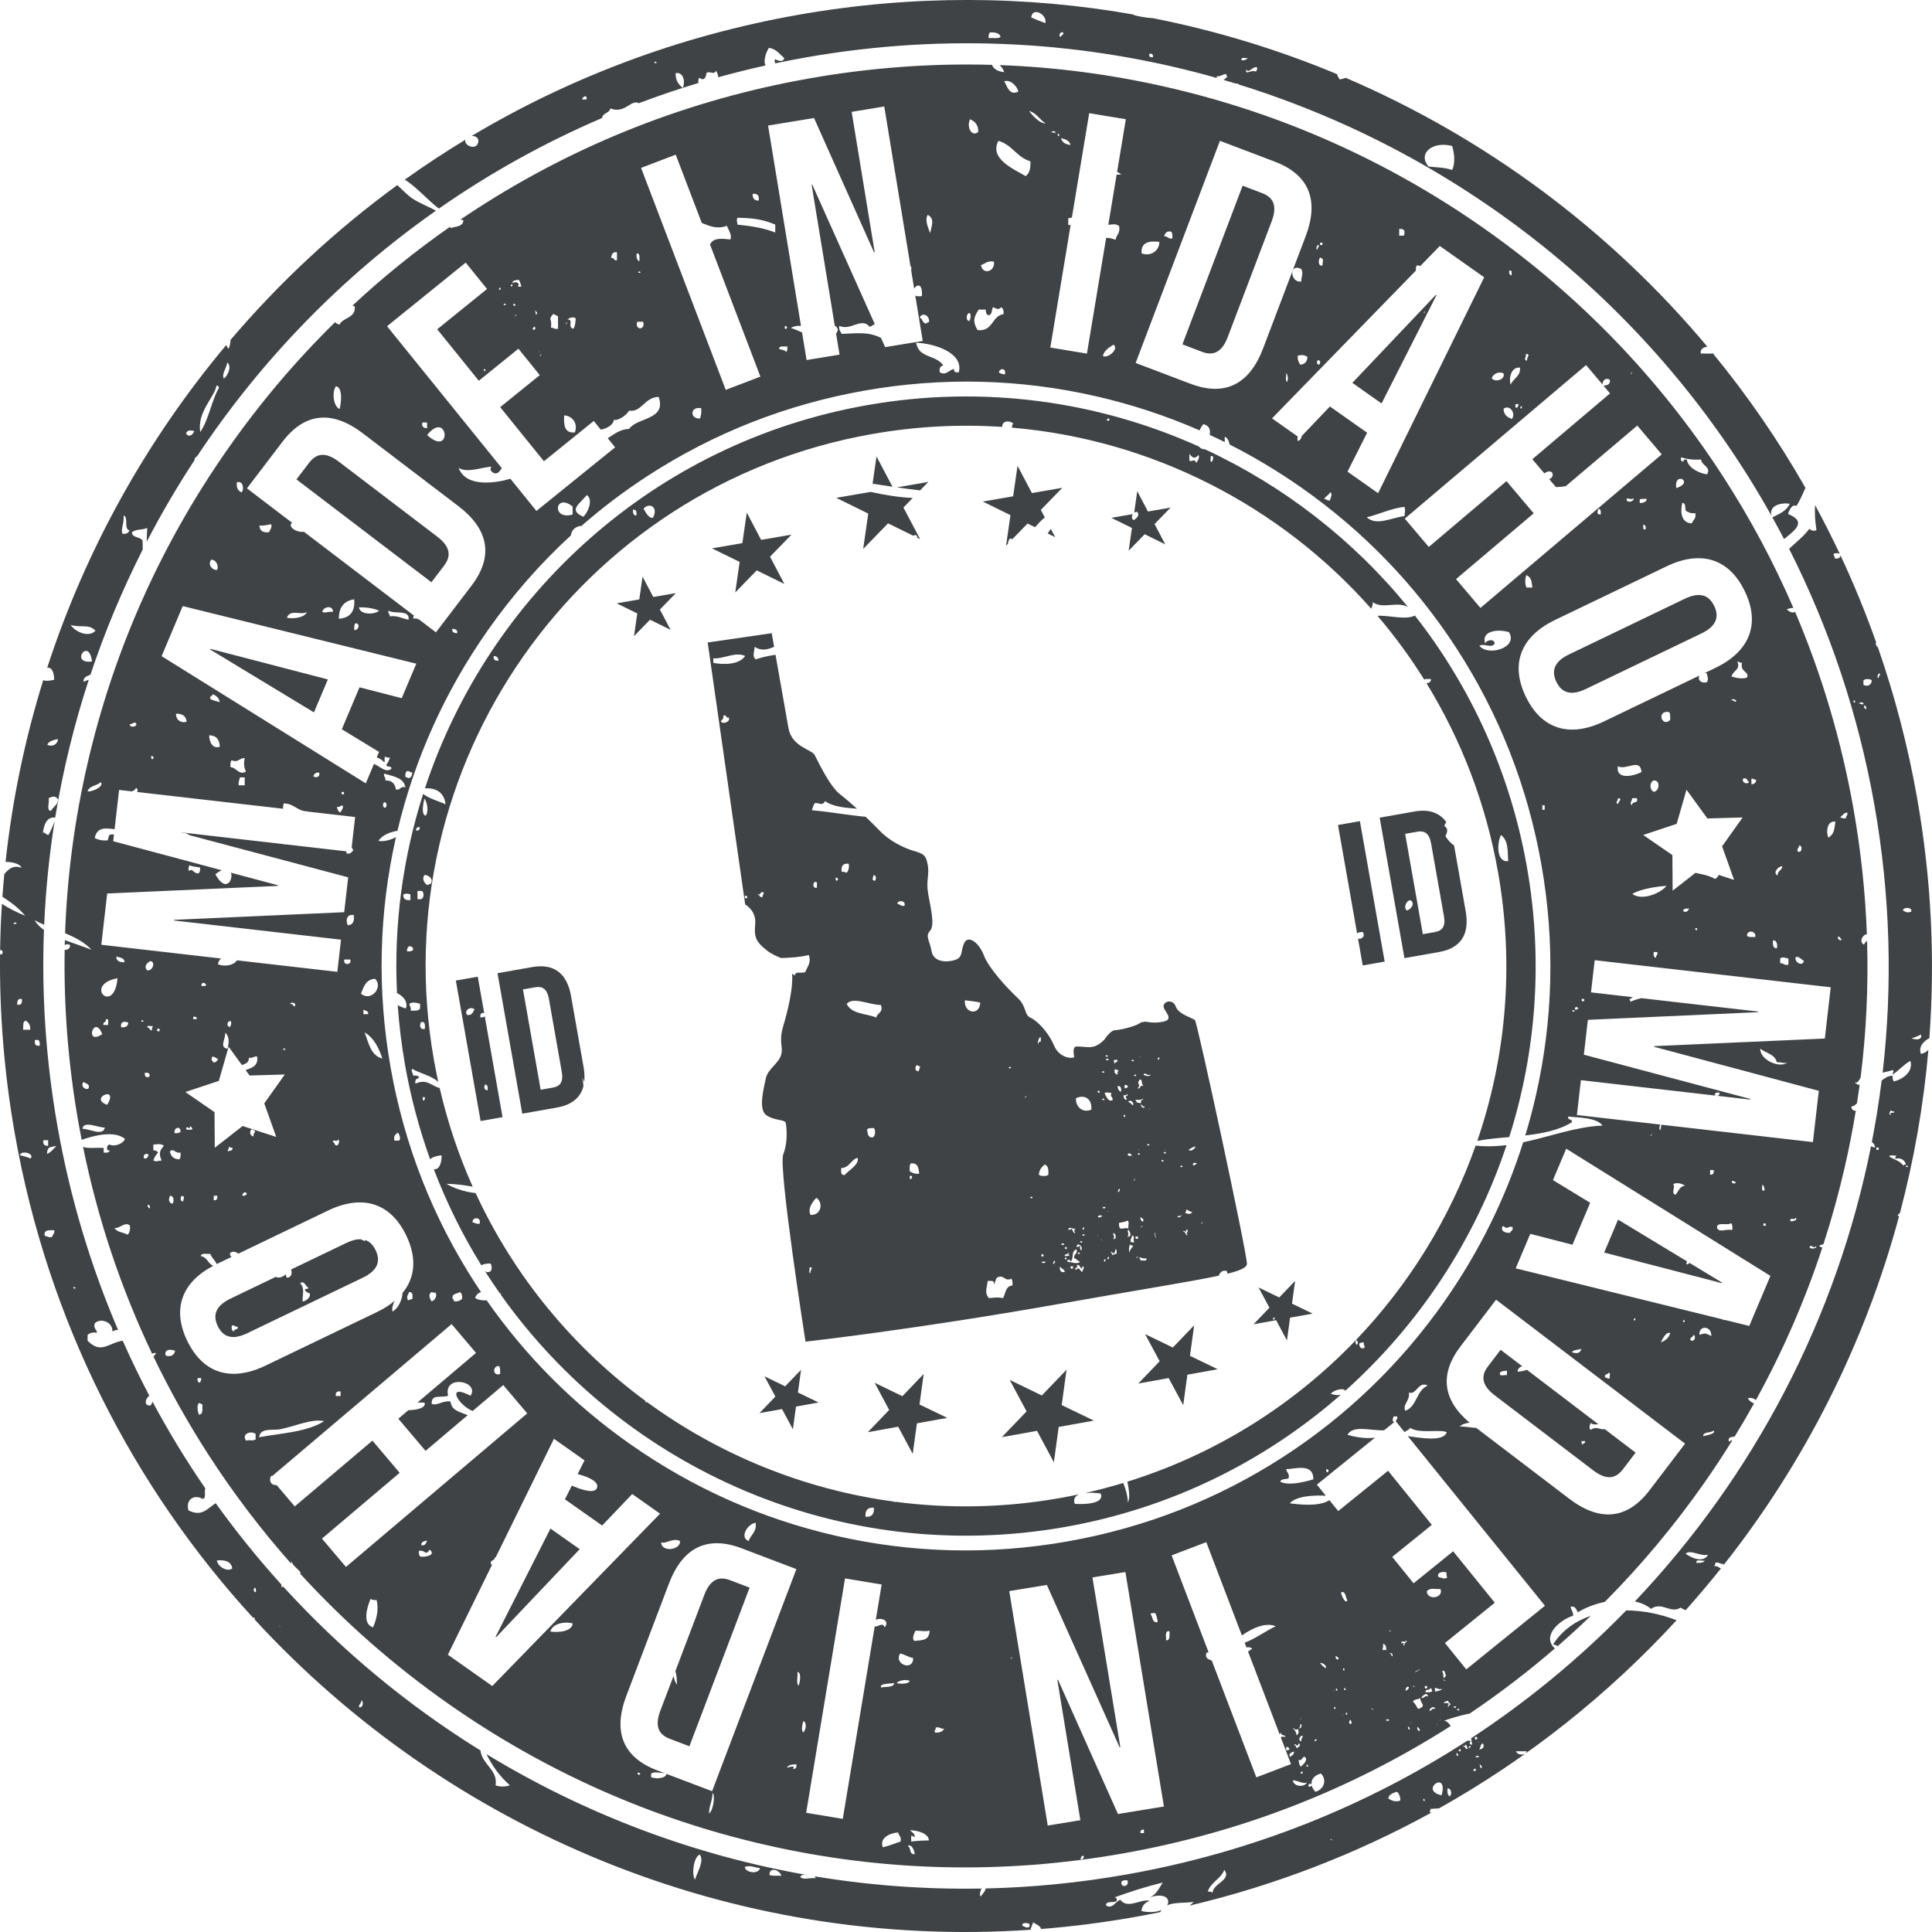 <?xml version="1.0" encoding="UTF-8"?>
<svg id="Layer_2" data-name="Layer 2" xmlns="http://www.w3.org/2000/svg" viewBox="0 0 892.35 892.36">
  <defs>
    <style>
      .cls-1 {
        fill: #404345;
        stroke-width: 0px;
      }
    </style>
  </defs>
  <g id="Capa_1" data-name="Capa 1">
    <g>
      <path class="cls-1" d="M136.23,242.66c.08,0,.17,0,.26,0l-.26-.2c0,.07,0,.13,0,.2Z"/>
      <path class="cls-1" d="M205.12,261.25c3.3-4.34,3.04-8.65-3.19-13.4l-45.39-34.58c-6.23-4.75-10.46-3.86-13.77.48l-5.85,7.68,62.35,47.5,5.85-7.68Z"/>
      <path class="cls-1" d="M487.37,248.11l-2.03-3.85c-.46.72-.97,1.42-1.45,2.14l3.48,1.71Z"/>
      <path class="cls-1" d="M555.15,162.49c5.1,1.93,9.16.46,11.94-6.87l20.25-53.35c2.78-7.33.72-11.13-4.37-13.06l-9.03-3.43-27.81,73.28,9.03,3.43Z"/>
      <path class="cls-1" d="M424.97,226.5l3.8-3.91-14.54,2.51c3.58.52,7.17,1,10.74,1.4Z"/>
      <path class="cls-1" d="M167.59,590.13c7.06-3.4,8.26-7.78,5.9-12.69-1.16-2.41-2.76-4.08-4.92-4.74,0,.18.03.37.06.57-.71-.24-1.36-.54-1.97-.89-1.89-.08-4.13.47-6.77,1.74l-25.43,12.22c.44,1.52.4,3.02-1.28,3.76-1.17.25-1.04-.75-1.1-1.58-1.08,1.01-3.15,2.14-4.7,1.22l-20.9,10.05c-7.06,3.4-8.26,7.78-5.9,12.69,2.36,4.91,6.53,6.71,13.6,3.32l53.41-25.67ZM138.65,592.72c1.9-1.57,2.46,1.52,3.83,2.1-.13.76-1.63.19-1.64,1.06.82,1.25,1.63,1.16,2.18,1.57.72,1.2-1.24,3.46-3.27,3.69.03-3.97,1.03-6.15-1.11-8.42ZM108.13,614.9c-1.19-.07-1.17-1.32-1.09-2.62,1.54-.44,1.41.74,2.73.52.49,1.69-1.79.73-1.63,2.11Z"/>
      <path class="cls-1" d="M403.02,223.43c3.03.45,6.1.92,9.2,1.38l-7.38-14-1.82,12.62Z"/>
      <path class="cls-1" d="M566.55,587.03c.25.44.38.86.43,1.26,6.31-1.57,8.91-2.92,8.95-4.57.11-4.66-22.89-111.5-24-112.54-1.11-1.04-7.59-2.68-8.82-6.18-1.24-3.5-5.14-2.81-5.67-.55-.53,2.26,5.77,6.41-.53,7.52-4.81.85-6.89-.22-8.72-.04-.03.07-.06.14-.09.22-.16-.02-.3-.07-.43-.13-.39.1-.77.27-1.18.54-2.49,1.68-9.34,3.19-11.49,3.26-2.15.07-4.82,4.25-4.82,4.25,0,0-2.58,2.93-5.58,3.46-3,.53-7.57-.83-8.31.23-.74,1.06-.32,3.46-.16,4.36.16.9-6.6,1.16-9.27-5.17-2.66-6.34-7.92-11.6-10.94-12.92s-1.5-5-5.95-9.16c-4.45-4.17-13.2-13.45-15.51-19.54-2.31-6.09-7.25-9.55-9.07-5.83-1.82,3.72-.39,6.57-4.18,7.85-3.79,1.29-10.01,1.14-10.91-3.96-.9-5.1-3.07-6.88-.74-9.46,2.33-2.58.35-10.27-.81-16.87-1.16-6.6.62-8.77-.23-13.57-.85-4.8-2.15-5.19-6.72-6.55-4.57-1.36-11.01-4.55-15.57-9.32-1.71-1.79-3.99-4.06-6.43-6.38-8.05-.68-16.63-2.33-24.74-2.99.29-1.43.43-1.31,1.08-3.17,1.96-.77,3.57,1.64,4.91-1.06,3.96,2.76,9.57,3.07,14.78,3.51-2.82-2.56-5.57-4.93-7.68-6.53-4.99-3.76-10.52-15.78-11.89-18.32-1.38-2.54-10.55-3.71-12.09-12.41-.16-.92-.38-2.14-.63-3.59-.01,0-.02,0-.03,0-.04-.21-.07-.42-.08-.62-1.34-7.59-3.63-20.6-5.23-29.63-3.15.48-6.25,1.09-9.09,2.11-1.86-1.29-.64-3.52-.56-5.79,3.14,2.1,6.09,1.26,9-.02-.67-3.8-1.11-6.27-1.11-6.27l-29.57,4.29,17.32,121.02s5.14,2.81,4.64,8.77c-.49,5.97-.12,8.07,5.28,12.38,2.38,1.89,4.68,2.72,6.62,3.59,4.7-.16,8.75-.41,12.84-1.4,1.27,3.61-.64,5.15-1.62,7.9-2.61.75-4.41-.63-4.9,1.59-.35-.36-.76-.62-1.19-.82.54,6.47-1.89,16.71-4.05,23.98-2.33,7.84.14,9.57-1.03,13.49-1.16,3.92-6.25,6.67-7.06,10.83-.81,4.17-3.67,14.26.21,16.98,3.88,2.72,8.68,1.87,9,3.67.32,1.8,1.18,8.46-1.17,14.44-2.35,5.98,10.29,86.5,10.29,86.5,0,0,49.17-5.42,116.23-17.25,38.73-6.83,61.93-10.46,74.64-13.2.47-1.48,1.74-2.68,3.65-2.2ZM345.11,414.86c-.36,0-.72,0-1.09,0,0-.35,0-.7,0-1.05.37,0,.73,0,1.09,0,0,.35,0,.7,0,1.05ZM332.93,333.29c.24-1,1.56-.96,1.09-2.63,1.75-1.07,1.71,2.08,2.18.52,1.96,1.5-1.84,3.77-3.27,2.11ZM352.21,414.32c-1.49.39-1.11-1.04-2.18-1.05.1-.59.55-.29.54,0,.86-.23.46-1.65,2.18-1.06.07.94-.67,1.11-.54,2.11ZM329.46,306.18c0-.7,0-1.41,0-2.11,4.48.43,10.13-3.2,14.73-1.09-2.97,4.3-10.37,3.97-14.73,3.2ZM374.43,587.99c-1.18.1-.25-1.87-.55-2.63,2.41-.08-.05,1.29.55,2.63ZM374.37,561.14c-1.48-2.99,1.05-6.22,2.71-7.9,3.28,2.2,2.29,8.18-2.71,7.9ZM390.16,542.68c-1.95.3-1.66-1.55-1.64-3.16,3.99-.2,4.35-3.88,7.63-4.75.74,3.17-4,5.61-5.99,7.91ZM392.02,398.96c.26,2.01-.15,3.36-1.08,4.21-.49-.4-1.23-.56-2.18-.52-.33-2.59.51-4.05,3.27-3.68ZM386.03,405.29c2.5.34-.43,3.18,0,0h0ZM377.31,410.05c-1.88.37-1.96-1.84-1.1-2.63,1.83-.54.85,1.64,1.1,2.63ZM403.22,525.28c-2.58.39-2.4-1.9-2.74-3.68.64-.61,1.93-.6,3.27-.53.65,1.46.64,3.2-.53,4.21ZM404.73,470c-4.51-1.99-11.12-1.36-13.66-6.29,2.75-3.53,10.31.39,15.83.49,1.18,3.76-1.82,3.5-2.17,5.79ZM420.73,544.72c-.64-.08-.47-.96-.55-1.58,1.82-.37.88,1.09.55,1.58ZM424.55,542.08c-2.14.31-3.17-.45-4.37-1.05,0-1.4-.21-3.01.54-3.68,3.26-.34,3.58,2.15,3.83,4.73ZM404.04,406.83c-1.71-.36-.71-1.4-.55-2.63,1.39.05,1.3,1.96.55,2.63ZM424.44,494.7c-1.89.37-1.96-1.84-1.1-2.63.88-.15.94.5,1.64.52.06.95-.67,1.11-.54,2.11ZM417.72,418.38c-1.72.26-2.13-.75-3.28-1.04.21-1.77,4.22-1.42,3.28,1.04ZM467.64,593.75c-3.27.19-3.12,3.66-4.36,5.8-2.82-.53-3.55-.18-6.55.01-2.3-2.62-.65-5.38-.56-7.9,1.44.01,3.42-.5,2.73,1.57.91-.7.84-2.34,1.63-3.16,3.23-1.65,3.57,2.09,6.55.51.63.62.62,1.86.55,3.15ZM445.66,462.01c2.81.34,4.68.54,7.09,1.04-.25,6.32-7.62,5.03-7.09-1.04ZM465.93,493.35c.11-1.58,2.27.5,0,0h0ZM481.4,579.12c2.02,1.59-1.66,1.78,0,0h0ZM475.88,553.34c.11-1.58,2.27.5,0,0h0ZM483.04,582.8c-1.19,1.61-3.5-.6,0,0h0ZM480.63,481.21c-.93-.19-1.03.41-1.09,1.05-.97-.59,1.83-6.27,1.09-1.05ZM496.65,567.51c-.38.42-.84,1.44,0,1.58-.49,1.43-1.32-1.11-1.64-1.57-.44.28-.89.55-1.63.53.49-1.91,1.61-.32,3.27-.53ZM497.22,576.98c.67,2.4-1.49,2.07-1.08,4.21.96-.06,1.13,1.04,2.74,1.57-1.32,1.42-4.35.03-6,.01.15-1.23,1.47-1.23,1.64,0,1.74-1.87-.09-4.52,2.72-5.8ZM497.77,579.09c.11-1.57,2.27.5,0,0h0ZM493.41,578.57c.61.1.3.53,0,.53-.1.45.22.5.55.53-.17.71-1.37.44-2.19.53-.17-1.21,1.58-.59,1.64-1.58ZM491.77,581.21c.79-1.75,1.36,2.05,0,0h0ZM491.76,576.47c.91-1.87,1.71,1.71,0,0h0ZM473.59,506.5c1.83-1.28-1.31,1.77,0,0h0ZM486.86,583.85c-.97-.38-.08-.96,0-1.58.98.38.08.96,0,1.58ZM491.79,587.52c-2.02.37-2.41-.83-2.19-2.63.46,1.14,2.07,1.17,2.19,2.63ZM479.85,542.6c.1-2.36,1.34-3.62,2.72-4.75,1.6.57,1.77,2.5,1.65,4.74-.79.78-3.57.78-4.37,0ZM490.12,574.89c.64-1.6,2.9.57,0,0h0ZM492.88,585.94c1.66-1.44-1.49,1.6,0,0h0ZM495.6,585.93c-.36,0-.72,0-1.09,0,0-.35,0-.7,0-1.05.37,0,.73,0,1.09,0,0,.36,0,.7,0,1.05ZM499.97,587.5c-.97,0-1.58-2.95-2.73-1.05-2.31-.52,1.93-1.43,0-1.58,1.25-2.63,2.3,3.42,2.73,0,1.6.44-.32,1.7,0,2.63ZM499.41,577.5c-.74-.16-.46-1.32-.55-2.1-.44.28-.88.55-1.64.53.11-2.44,3.22-.41,2.19,1.57ZM498.85,573.82c.1-1.58,2.27.5,0,0h0ZM499.93,570.66c.11-1.58,2.27.5,0,0h0ZM499.93,567.5c1.36-2.06.8,1.74,0,0h0ZM545.17,538.97c.11-1.58,2.27.5,0,0h0ZM539.69,529.51c.13-.21.19-.33.23-.38-.1.18-.61,1.02-.71,1.2.05-.08.19-.33.49-.82ZM538.06,531.09c-1.49-1.6,1.66,1.43,0,0h0ZM522.68,490.06c.1-1.58,2.27.5,0,0h0ZM523.79,496.91c.1-1.58,2.27.5,0,0h0ZM524.34,499.54c-1.12,2.53,1.17-2.66,0,0h0ZM519.43,501.13c1.46-.1,2.56,1.12,0,1.58,0-.53,0-1.05,0-1.58ZM514.49,489.56c.55,0,1.09,0,1.64,0,.3,1.17-1.04.75-1.09,1.58-.64-.08-.46-.96-.55-1.58ZM522.78,533.76c-3.54.64-1.28-2.61,0,0h0ZM523.9,544.81c1.83-1.28-1.32,1.77,0,0h0ZM510.67,487.98c.11-1.58,2.27.5,0,0h0ZM510.67,489.57c.64-1.6,2.9.56,0,0h0ZM509.05,495.36c.11-1.58,2.27.5,0,0h0ZM513.43,504.83c-.94,1.86.37,1.29.55,3.15-1.98,1.41-3.13-1.64-3.82-3.15,1.72-.59,1.24-.05,3.27,0ZM523.96,573.76c-.55,0-1.09,0-1.64,0-.4-1.61.56-1.92.54-3.16,1.82.56.04,1.6,1.1,3.16ZM521.22,567.98c.7.94,1.87,3.47-.54,3.16,1.33-1.11-.49-2.34.54-3.16ZM516.62,538.81s-.11-.04-.22-.07c.13.04.19.06.22.07ZM516.25,538.69c-.11-.03-.24-.07-.39-.12.14.04.27.09.39.12ZM509.08,507.99c.11-1.58,2.27.5,0,0h0ZM515.77,538.54s-.05-.02-.08-.02c-.07-.02-.13-.04-.19-.06-.21-.07-.41-.13-.58-.19-.27-.08-.43-.14-.51-.16.09.03.28.09.51.16.16.05.35.11.58.19.09.03.18.06.27.09ZM516.81,549.04c.97.38.08.96,0,1.58-.97-.38-.08-.96,0-1.58ZM506.89,504.31c.91-1.87,1.7,1.71,0,0h0ZM496.96,507.25c3.82-1.84,7.55.11,7.1,5.25-3.92,1.74-7.34-1.23-7.1-5.25ZM511.92,559.58c-1.49-1.6,1.66,1.43,0,0h0ZM507.04,570.64c1.65-1.44-1.49,1.6,0,0h0ZM509.79,582.22c1.35-2.06.8,1.74,0,0h0ZM508.67,572.74c-1.49-1.6,1.67,1.43,0,0h0ZM511.42,581.16c1.35-2.06.79,1.74,0,0h0ZM509.19,561.69c-3.11,1.9-2.39-1.33,0,0h0ZM509.19,558.01c.64-1.6,2.9.56,0,0h0ZM515.78,579.05c-.98-.06-1.15.65-2.19.53.09-.61-.12-.94-.55-1.05.2-.74.97-.05,1.09.52.74-.35,1.01-1.12,1.09-2.11.74.16.46,1.32.55,2.1ZM515.64,575.23c-.01.12-.02.14,0,0h0ZM514.13,572.21c1.02-1,.06-1.32,0-2.63,1.17-.31,1.99,3.14,0,2.63ZM515.82,573.97c0,.07-.02.15-.03.24-.02.1-.03.2-.04.31-.02.14-.05.28-.06.4.01-.11.03-.24.06-.4,0-.07.01-.14.03-.22,0-.03.01-.06.02-.09,0-.1.03-.18.03-.24.01-.07.02-.13.02-.15,0,.03-.01.08-.02.15ZM516.85,564.83c1.36-.28,3.07-.47,3.81-1.06,1.22.23.23,2.59.55,3.69-2.38-.95-4.48,1.93-4.37-2.63ZM522.03,579.18c.09-.04.19-.09.3-.15.01,0,.02,0,.03-.01-.11.05-.22.11-.33.16ZM521.78,578.51c-.62-.75-.15-2.86,0-3.68.45.28.89.55,1.65.52-.49,1.11-1.66,1.56-1.64,3.16ZM525.07,580.61c1.83-1.28-1.32,1.77,0,0h0ZM524.5,571.13c.36,0,.72,0,1.09,0,0,.35,0,.7,0,1.05-.37,0-.73,0-1.09,0,0-.35,0-.7,0-1.05ZM526.71,582.18c.09-.61-.12-.94-.55-1.05.06-1.01,1.83.62,3.28,0,.56,1.77-1.7.82-2.73,1.06ZM527.22,566.39c1.83-1.28-1.31,1.77,0,0h0ZM527.76,564.28c-.73-.35-1.02-1.12-1.1-2.1.95.47,2.11,1.18,1.1,2.1ZM518.92,515.34c.79-1.75,1.36,2.05,0,0h0ZM517.8,504.29c-1.08-.36-1.46-1.4-1.64-2.63,1.71-.25,1.75,1.12,1.64,2.63ZM516.15,496.4c-1.42-.67-1.72-1.08-1.1-2.63.44.28.89.55,1.64.53-.42.47-.58,1.19-.54,2.1ZM518.9,505.87c.78.04,1.55.08,1.63-.53.77.18.05.93-.54,1.05-.09.61.12.94.54,1.05-.6,1.54-1.77-.67-1.64-1.58ZM525.51,533.23c.11-1.58,2.27.5,0,0h0ZM526.05,531.12c-1.49-1.6,1.67,1.43,0,0h0ZM533.23,569.53c.29-1.59,1.17,6.07,0,0h0ZM534.75,578.87c-.01.12-.02.14,0,0h0ZM534.94,577.61c-.01.06-.02.15-.04.24,0,.03,0,.06,0,.1-.01.08-.02.15-.04.22-.02.16-.04.3-.05.4.01-.12.04-.26.05-.4.02-.11.03-.21.05-.31.02-.09.03-.17.04-.24,0-.08.02-.12.02-.15,0,.03,0,.08-.02.15ZM523.28,510.59c-.73-.52-1.08-1.42-2.19-1.58.63-1.41,2.9-.05,2.19,1.58ZM521.61,500.07c-.08,0-.14,0-.21.01-.31.02-.65.04-.9.06-.16.01-.26.02-.31.02.05,0,.16-.01.31-.02.19-.01.48-.03.9-.06.74-.05,1.35-.09.21-.01ZM536.92,567.81c-.02.14-.02.11,0,0h0ZM537.09,566.55c0,.07-.02.15-.03.24-.01.1-.03.21-.04.31-.02.16-.05.3-.06.41.02-.12.04-.27.06-.41,0-.07.02-.14.03-.22,0-.04,0-.06.02-.09.01-.1.02-.18.03-.24.01-.07.02-.12.02-.15,0,.03,0,.08-.02.15ZM529.86,529c.11-1.58,2.27.5,0,0h0ZM527.09,510.06c.56.34.56,1.21,1.64,1.05-.22,1.31-2.11.04-1.64-1.05ZM527.09,509.53c-2.09-.3-1.71.02-2.73-1.58,1.02,0,1.72.44,3.82-.53-.24.83-1.72.45-1.09,2.11ZM525.44,502.69c2.07-2.56-1.1-1.28,1.08-4.22,1.56.77.27,1.74,1.65,3.16-2.07-.76-1.04,1.45-2.73,1.06ZM526.5,487.95c1.66-1.44-1.49,1.61,0,0h0ZM530.91,512.16c1.66-1.44-1.49,1.61,0,0h0ZM536.43,536.36c.11-1.58,2.27.5,0,0h0ZM528.16,496.37c.49-1.44,1.71.73,3.28,0-.23,1.17-2.89.42-3.28,0ZM537.52,532.67c.11-1.58,2.27.5,0,0h0ZM544.13,562.14c-1-.4.32-.56,1.09-.53.78-1.56.42,1.22-1.09.53ZM548.51,570.03c-.54,1.62-.9-1.14-1.64-1.05-1.05-.37.58-.82.54,0,.53-.02.42-.65.54-1.06,1.91.14-.98,2.33.55,2.11ZM534.69,488.98c1.35-2.06.8,1.74,0,0h0ZM547.4,560.23c.28-.42.57-.86.54-1.58,1.04.22,1.37,1.13,2.73,1.05-.65,1.37-1.87,1-3.27.53ZM555.05,564.74c1.83-1.28-1.32,1.77,0,0h0ZM552.8,537.38c-2.55,2.43-2.39-1.32,0,0h0ZM548.97,531.07c1.03-.59,1.91-1.32,3.27-1.59-.45,1.21-2.16,2.59-3.27,1.59Z"/>
      <path class="cls-1" d="M718.86,314.92c2.36,4.91,6.53,6.71,13.59,3.32l53.41-25.67c7.06-3.4,8.26-7.78,5.9-12.69-2.36-4.91-6.53-6.71-13.6-3.32l-53.41,25.67c-7.06,3.4-8.26,7.77-5.9,12.69Z"/>
      <path class="cls-1" d="M423.49,248.26l1.48.73-7.69-14.58,4.29-4.41c-6.26-.27-12.98-1.37-19.47-2.8l-15.86,2.74,14.79,7.28-2.35,16.32,11.49-11.82,11.73,5.77c.25-.69,2.38-.29,1.58.78Z"/>
      <polygon class="cls-1" points="546.5 649.04 548.43 634.94 562.44 632.42 549.62 626.22 551.56 612.12 541.71 622.4 528.89 616.2 535.62 628.74 525.76 639.02 539.77 636.5 546.5 649.04"/>
      <path class="cls-1" d="M681.57,529.11c-11.88,33.62-30.83,64.3-55.39,89.92,1.21.18,1.19,1.41.49,2.09-.72-.16-.47-1.26-.54-2.04-28.41,29.62-64.3,52.46-105.4,65.27.67,3.59,1.35,7.27.22,9.66-.13-3.59-1.12-6.35-2.14-9.07-5.76,1.74-11.61,3.29-17.56,4.63,2.74-.29,5.82.05,7.14.25,2.03,5.04-8.48,5.04-12,4.77-.8-2.38.3-3.71,2.13-4.42-2.98.64-5.98,1.22-9,1.76-25.69,4.53-51.16,4.95-75.73,1.74-.3.02-.6.04-.91.05,0-.06-.01-.12-.02-.17-41.7-5.61-80.78-21.68-113.95-45.92-.21.05-.46.06-.76.02-.03-.22-.04-.42-.05-.61-33.28-24.53-60.54-57.31-78.42-95.99-5.07-.46-10.6-2.46-13.46-4.27,4.04.05,8.07.59,12.11,1.32-6.45-14.44-11.59-29.69-15.27-45.61-3.46-.67-5.85-4.49-11.14-1.99-.43-1.82.51-2.32,1.63-2.64-.08-1.14-1.37-1.12-2.73-1.04,0-1.24-.95-1.55-.55-3.16,3.89,2.18,9.03,3.14,12.16,6.05-.74-3.36-1.41-6.75-2.01-10.17-23.93-135.72,66.69-265.14,202.41-289.07,20.28-3.58,40.41-4.59,60.07-3.29-.07-2.92,3.38-3.13,5.07-1.56-.42.42-.55,1.11-.57,1.91,64.7,5.48,123.98,36.14,165.94,83.62.4-.93.79-1.91.72-2.99,4.73,3.29,11.13-.57,16.24,2.18-25.35-31.09-57.49-55.99-93.72-72.81-1.36-.04-2.27-.53-2.82-1.29-46.46-20.91-99.44-28.6-153.28-19.11-98.63,17.39-174.8,87.95-204.21,176.98,5.41-.24,8.83,1.98,9.56,7.39-2.42-1.22-7.43-2.49-10.4-4.8-9.29,29.14-13.6,60.21-12.06,92.01,2.87,1.33,5.09,3.83,4.12,7.06-1.21-.29-2.57-.81-3.79-1.52.64,9.17,1.76,18.39,3.39,27.64,2.66,15.08,6.57,29.64,11.59,43.59.85-.89,2.51-1.62,5.33-1.84-.06,5.22-1.98,6.68-3.64,6.41,5.96,15.62,13.33,30.45,21.94,44.36,1.05-.6,2.48-.84,4.19-.81.78.7.79,2.98,0,3.68-1.25.49-1.67.31-2.45-.09,2.22,3.49,4.53,6.93,6.9,10.3.16-.06.32-.13.48-.22-.02.23-.07.45-.17.66,57.01,80.47,157.18,125.59,260.58,107.36,49.03-8.64,92.5-30.43,127.45-61.08-1.22.24-2.05.32-4.6-.4.61-1.25,5.33-3.2,6.72-1.48,34.14-30.61,59.91-69.77,74.44-113.41-4.59.57-9.34.73-14.3.21ZM559.17,210.65c1.96-.51.97,2.27.55,2.63-1.19.09-.25-1.87-.55-2.63ZM549.34,209.62c1.62,1.95,2.25,2.53,4.37.52.33,1.89-.63,2.55-1.09,3.69-1.1-2.37-1.78-.31-3.28-1.05,0-1.05,0-2.11,0-3.16ZM511.1,193.92c1.65-1.95,1.84,1.59,0,0h0ZM301.6,239.13c-2.17.48-3.74-3.32-4.37-4.2,2.69-3.02,6.99-.81,4.37,4.2ZM292.32,235.46c1.71-.25,1.75,1.12,1.64,2.63-1.53.08-1.57-1.29-1.64-2.63ZM228.06,302.99c1.39.06,2.12.76,2.19,2.1-1.71.25-2.44-.45-2.19-2.1ZM196.25,475.2c-2.45.72-2.66-2.11-1.65-3.16,1.95-.31,1.66,1.55,1.65,3.16ZM197.55,386.63c-.01.11-.02.14,0,0h0ZM197.73,385.37c0,.06-.02.14-.03.24,0,.03,0,.06-.01.09-.01.08-.02.15-.03.22-.02.17-.04.3-.06.41.02-.13.04-.26.06-.41.02-.1.03-.21.05-.31,0-.09.02-.18.03-.24.01-.08.02-.13.02-.15,0,.03,0,.08-.02.15ZM196.01,368.87c1.41,1.65,2.06,6.47.56,7.89-2.27-.69-.89-6.26-.56-7.89ZM193.85,382.03c.1,1.15-.44,1.68-1.64,1.59-.1-1.15.45-1.68,1.64-1.59ZM196.09,404.13c2.21.04,4.32,2.15,2.74,4.2-.63-.08-.98.12-1.09.53-1.65-.44-3.08-2.96-1.64-4.73ZM192.82,411.51c.73,0,1.46,0,2.19,0,1.15,1.37.8,4.66-2.18,3.69,0-1.22,0-2.45,0-3.68ZM186.28,413.1c1.59-.47,1.67-.47,3.28,0,0,.88,0,1.75,0,2.63-2.23.23-3.45-.53-3.28-2.62ZM187.97,439.42c.09-5.59,6.39.46,0,0h0ZM189.12,463.64c1.14-1.04,3.62-.41,4.91-.01,0,.53,0,1.05,0,1.58.04,1.96-2.42,1.53-4.36,1.59.39-1.61-.57-1.92-.55-3.16ZM195.77,508.37c-.64-.08-.47-.96-.55-1.58,1.82-.37.89,1.09.55,1.58ZM221.55,565.17c-1.67.38-1.99-.53-3.28-.52-.24-2.66,4.1-2.78,3.28.52ZM399.79,700.59c-.29-2.9.89-4.41,3.81-4.22.28,2.9-.89,4.4-3.81,4.22ZM629.95,622.69c-1.83.37-2-.88-2.19-2.1.49-.41,1.23-.57,2.18-.53-.32,1.68,1.02,1.63,0,2.63Z"/>
      <path class="cls-1" d="M717.34,759.52c.61.17,1.68.29,2.06.86,5.24-4.56,10.37-9.26,15.38-14.08-7.17,2.44-13.33,6.75-17.44,13.22Z"/>
      <path class="cls-1" d="M513.31,239.18l9.51,4.68-1.51,10.49,7.39-7.6,9.51,4.68-4.94-9.38,7.39-7.6-10.45,1.8-4.94-9.38-1.42,9.89c.42-.28.94-.41,1.55-.25,1,1.81-.39,2.68-1.63,3.69-1.13-.2-1.21-1.7-.57-2.74l-9.88,1.71Z"/>
      <polygon class="cls-1" points="505.22 656.15 490.38 648.97 492.62 632.64 481.2 644.54 466.36 637.36 474.15 651.89 462.74 663.79 478.97 660.87 486.76 675.4 488.99 659.07 505.22 656.15"/>
      <path class="cls-1" d="M653.27,374.83l-16.03,2.83,11.44,64.88,16.03-2.83c10.13-1.79,14.11-8.32,12.28-18.7l-5.37-30.48c-1.52-1.08-2.85-2.46-3.98-4.3.89-2.04,1.42-3.44-.56-4.74.23-.66.57-1.22.91-1.78-3.06-4.35-7.96-6.08-14.71-4.89ZM649.69,420.5c-1.58-1.56-.01-4.55,1.63-4.74,2.66,1.23.26,4.61-1.63,4.74ZM666.94,423.26c.82,4.63-.82,6.64-4.05,7.21l-5.71,1.01-8.17-46.34,5.71-1.01c3.22-.57,5.45.76,6.27,5.39l5.95,33.74Z"/>
      <polygon class="cls-1" points="424.7 648.7 426.63 634.6 416.78 644.87 403.97 638.67 410.69 651.22 400.84 661.49 414.85 658.97 421.57 671.51 423.51 657.41 437.51 654.89 424.7 648.7"/>
      <path class="cls-1" d="M628.12,379.26l-10.13,1.79,8.83,50.09c.55-.54,1.47-.72,2.7-.6,1.15,2.06-.53,3.33-2.28,3l2.18,12.38,10.13-1.79-11.44-64.88Z"/>
      <polygon class="cls-1" points="368.55 643.17 369.99 632.67 362.65 640.31 353.11 635.7 358.12 645.04 350.78 652.69 361.21 650.82 366.22 660.16 367.66 649.66 378.09 647.78 368.55 643.17"/>
      <path class="cls-1" d="M453.94,231.66l12.77,6.28-2.03,14.09.92-.95c-.1-.75.28-1.66.87-2.32.57-.1.79.14,1.07.32l7.06-7.26,3.43,1.69c1.53-1.48,2.76-3.25,4.56-4.46l-1.86-3.53,9.92-10.21-14.03,2.42-6.64-12.59-2.03,14.09-14.03,2.42Z"/>
      <path class="cls-1" d="M829.11,282.62c-1.03.69-3.04-.09-3.77-1.27.95-.24,1.84-.53,2.98-.59-9.1-21.05-19.95-41.34-32.53-60.77-29.26-45.18-66.55-83.81-110.83-114.82-44.29-31.01-93.34-52.84-145.8-64.88-25.59-5.87-51.47-9.28-77.47-10.23.97.85,1.69,1.93,2.13,3.28-2.71-.33-4.8-1.25-5.64-3.39-28.03-.78-56.19,1.3-84.28,6.25-55.34,9.76-107.12,30.06-153.9,60.36-2.46,1.59-4.89,3.21-7.3,4.85.43.1.87.19,1.32.27-.04,3.11-3.6,2.84-5.99,3.7-.02-.24-.05-.47-.08-.7-15.95,11.13-31.02,23.31-45.18,36.48.37.08.73.2,1.08.35.52,5.57-5.4,4.97-7.08,8.44-.9-.29-1.56-.68-2.04-1.12-18.18,17.85-34.74,37.41-49.55,58.57-31.01,44.29-52.84,93.34-64.88,145.8-5.9,25.71-9.31,51.71-10.24,77.83,4.67,1.96,9.05,4.2,12.18,7.65-3.74-1.53-8.13-2.9-12.28-4.46-.02.77-.04,1.54-.06,2.31.64-.5,1.67-.6,2.51.06-.09,1.43-.89,2.19-2.55,2.12-.44,26.53,1.67,53.16,6.35,79.74.47,2.68.98,5.35,1.5,8.01,6.04-2.12,15.23-4.35,20-.44-.77,2.2-4.63,3.75-7.09,2.65-1.16-.31-1.97,3.15,0,2.63-.08,1.15-1.37,1.14-2.73,1.06,0-.7,0-1.41,0-2.11-3.26-.36-7.02.42-9.54-.53,6.8,33.33,17.49,65.3,31.93,95.6.41-.32.97-.49,1.84-.37-.36.47-.78,1.18-1.26,1.6,7.56,15.73,16.13,31.01,25.7,45.78,11.42,17.63,24.07,34.26,37.87,49.84.06-.33.11-.67.12-1.03.91,2.29,3.03,3.4,4.38,5.25-.13.12-.26.23-.39.35,20.54,22.49,43.55,42.69,68.85,60.4,44.29,31.01,93.34,52.84,145.8,64.88,54.31,12.47,109.91,13.84,165.26,4.08,54.43-9.6,105.41-29.41,151.58-58.88-.62-1.12-1.6-2.23-3.02-2.49,2.25-.76,7.27-2.46,11.75-3.24,13.77-9.28,26.91-19.32,39.39-30.1-6.36-5.91,2.46-13.28,8.43-15.12.15-1.89-1.01-2.53-1.1-4.2,2.32-.32,2.54,1.41,3.28,2.62,3.35-2.07,7.78-3.83,12.47-4.82,16.76-16.87,32.11-35.23,45.94-54.97,4.54-6.48,8.87-13.06,13.01-19.74-.63.13-1.21.31-1.47.79-1.06-1.61.57-2.45,2.44-2.35,3.11-5.06,6.09-10.17,8.97-15.34-1.13-.6-2.24-1.23-2.81-2.38,1.2-.51,2.61-.1,3.69.8,12.42-22.52,22.67-46.05,30.7-70.45-.54-.18-1.08-.42-1.55-.71.65-.51,1.34-.74,2.03-.78,3.8-11.69,7.09-23.58,9.86-35.65,1.99-8.66,3.69-17.35,5.11-26.07-1.08.05-2.04-.47-2.04-1.97,1.32-.06,1.85-.87,2.59-1.47.44-2.82.84-5.63,1.22-8.46-.74-.09-1.38-.35-2.02-.92.1-.59.55-.29.55,0,.82-.71,1.56-1.51,1.94-2.65,2.61-20.92,3.6-41.97,2.97-63.07-.54.53-1.11,1.04-1.41,1.81-2.44-1.1-.72-4.66,1.32-4.77-.71-19.22-2.75-38.47-6.14-57.68-5.59-31.68-14.64-62.2-27.03-91.27ZM58.91,570.27c-1.9-1.16-5.06-1.08-6.01-3.15,2.28.56,4.88-3.1,7.09-1.07.27,2.01-.14,3.36-1.08,4.22ZM830.84,390.61c1.87-.6,1.62,3.83-.54,2.64-.46-1.49.76-1.37.54-2.64ZM776.41,211.22c2.6.81,5.57,1.29,9.27,1.03.22,2.76,4.88,3.51,2.75,6.84-4.59-.64-9.06-3.67-9.29-6.82-1.09-.18-1.71.11-1.64,1.06-.44-.1-.54-.53-1.09-.52,0-.53,0-1.05,0-1.58ZM778.65,235.96c1.2.6,2.23,1.35,4.37,1.04.54,2.62-1.11,3.14-1.63,4.74-4.83-.28-5.37-4.95-4.39-9.47,1.78.04,1.17,2.38,1.65,3.68ZM774.26,225.44c-1.28-8.05,8.62-2.83,0,0h0ZM805.89,273.09c7.29,15.16,2.23,27.79-13.6,35.4l-4.9,2.36c.27,0,.57.02.88.08.35,1.2,1.1,3.17,0,4.2-3.21.63-4.23-1.66-3.29-3.13l-44.13,21.21c-15.82,7.61-28.85,3.67-36.14-11.5-7.29-15.16-2.23-27.79,13.6-35.4l51.43-24.72c15.82-7.61,28.85-3.67,36.14,11.5ZM807.85,361.18c-.72,1.34-3.56.34-2.73-1.58,2.03-.56,1.76,1.11,2.73,1.58ZM797.01,308.79c.36.35-.23-.21,0,0h0ZM799.77,323.53c.08-1.31,1.86-.16,2.19,0-.35,1.58-1.17-.5-2.19,0ZM818.93,434.34c2.08-.25,2.13,3.05,1.65,3.68-1.73-.09-1.85-1.73-1.65-3.68ZM822.23,442.75c1.03-1.04,2.58-.26,3.82,0,0,.88,0,1.75,0,2.63-1.04,1.03-2.19-.55-3.82-.52,0-.7,0-1.4,0-2.11ZM808.95,362.24c0-.88,0-1.75,0-2.64.98-.07,1.15.64,2.19.52-.06,1.34-.8,2.05-2.18,2.12ZM799.75,312.47c.76-2.97,4.27-2.97,2.72-6.85.98-.07,1.15.64,2.18.53-1.28,4.28,3.67,3.98,2.2,6.84-2.01.6-4.22.35-7.1-.51ZM823.22,400.11c-.11,2-2.29,2-2.18,4.22-2.36-.94.12-4.25,2.18-4.22ZM829.32,442.21c1.13-.94,2.64.94,3.82,1.57-.35,2.73-4.25.97-3.82-1.57ZM795.4,390.9l5.53,15.5-7.1-2.31c-.3.79-.83,1.45-1.71,1.88-2.77-1.66-5.94-2.13-9.01-2.82l-10.56,8.25-.11-16.45-13.47-9.29,15.45-5.13,4.53-15.78,9.66,13.28,16.27-.46-9.48,13.34ZM810.74,432.77c-1.45,0-3.12.21-3.82-.52-.17-2.88,4.31-2.47,3.82.52ZM782.9,429.15c.91-1.86,1.71,1.71,0,0h0ZM780.15,419.68c-.4,1.07-1.63,2.15-2.73,1.06.08-1.16,1.37-1.13,2.73-1.06ZM753.93,412.9c3.78-2.37,11.62-3.49,15.82-3.72-3.4,3.89-11.66,6.81-15.82,3.72ZM764.91,442.35c-1.19-.08-1.17-1.33-1.1-2.63.55,0,1.09,0,1.64,0,.45,1.49-.77,1.37-.54,2.63ZM747.28,368.69c2.4-.12.07,1.88,0,2.63-1.6-.44.32-1.69,0-2.63ZM747.25,353.95c3.97,1.94,10.33-4.03,10.93,2.61-3.97,2.14-11.98,3.58-10.93-2.61ZM753.84,371.83c-1.53-.53.15-2.24,0-3.16.73,0,1.46,0,2.18,0,.96,2.67-2.37,1.23-2.17,3.16ZM763.84,360.46c3.38-.02,2.46,5.08,0,5.26-2-.92-2.04-4.45,0-5.26ZM770.86,328.86c.75.67.55,2.28.55,3.68-3.76,3.68-6.54-4.54-.55-3.68ZM731.66,461.38c0,.35,0,.7,0,1.06-.37,0-.73,0-1.09,0,0-.35,0-.7,0-1.05.36,0,.73,0,1.09,0ZM683.27,298.29c2.22-1.36,5.72,1.4,7.09-1.07-.12-2.42-3.98-1.6-4.36,0-1.89-5.19,4.43-7,10.91-5.29,4.56,7.08-9.42,11.46-13.63,6.35ZM726.21,467.18c.11-1.58,2.27.5,0,0h0ZM726.01,518.32c.4-1.8-2.22-.66-1.65-2.62,5.13.61,12.86.38,15.85,4.17-12.61.55-24.25,5.11-36.69,7.73-8.26,26.09-20.42,50.7-36.29,73.37-20.1,28.71-45.14,52.88-74.43,71.85-30.32,19.64-63.89,32.8-99.76,39.13-35.87,6.33-71.92,5.44-107.13-2.65-34.01-7.8-65.81-21.96-94.52-42.06-26.13-18.29-48.5-40.68-66.61-66.64-2.27.11-4.46-.29-5.35-1.21.74-1.65,1.69-2.35,2.77-2.56-.9-1.33-1.79-2.67-2.66-4.03-19.64-30.32-32.8-63.89-39.13-99.76-6.28-35.62-5.44-71.41,2.48-106.38-2.48,1.26-5.36,2.18-8.14,1.72,1.83-2.63,5.01-3.95,8.82-4.67,7.9-33.18,21.87-64.23,41.54-92.32,11.33-16.17,24.22-30.91,38.55-44.08.35-2.36,1.82-4.02,4.64-4.43.04.05.06.12.09.18,9.76-8.55,20.15-16.4,31.14-23.51,30.32-19.64,63.89-32.8,99.76-39.13,35.88-6.33,71.92-5.44,107.13,2.65,16.43,3.77,32.35,9.03,47.65,15.72.54-1.28,1.19-2.34,1.77-2.87,2.84.72,3.27,2.68,2.91,4.96,2.33,1.07,4.64,2.18,6.95,3.32-.05-.79-.05-1.64-.02-2.51,1.34.65,1.93,2.02,2.27,3.64,11.39,5.78,22.4,12.38,33,19.8,28.71,20.1,52.88,45.15,71.85,74.43,19.64,30.32,32.8,63.89,39.13,99.76,6.33,35.88,5.44,71.92-2.65,107.13-1.39,6.07-2.99,12.07-4.79,17.99,7.94-.91,15.71-2.41,21.51-6.12ZM697.52,569.37c-2.5.38-4.88-1.22-3.29-3.15,2.73,2.11,1.47-.07,4.37.51.47,1.68-.85,1.64-1.08,2.64ZM659.46,639.99c-5.31,2.08-4.92,9.63-10.34,11.61-1.52-2.86,2.29-4.67,1.61-8.43,3.56,1.34,4.3-5.5,8.72-3.18ZM612.61,678.53c2.5.35-.43,3.19,0,0h0ZM607.75,804.2c-1.91-.15,1.47-1.98,0,0h0ZM598.96,806.23c.6-.12.84-.43.8-.87,1.65.04-.02,1.89-.92,2.08-.22-.75-.45-1.48-1.05-1.36-.09-.78.86-.36,1.18.15ZM597.15,798.18c.86-.06,1.01,1.46,2.35.31.42,2.06.6,1.6-.55,3.1-.34-.96-.17-1.77-1.8-3.41ZM600.84,816.01c-1.14-1.41-.47-1.14-1.12-3.07,2.07.25,1.09-.79,2.78-1.59,2,1.39-.48,3.5-1.66,4.67ZM601.46,819.26c-2.06-.22,1.04-2.18,0,0h0ZM604.18,815.96c-1.52.43-.3-2.3,0,0h0ZM601.06,804.31c-1.54-.11-1.03-2.71.74-2.6-.25.87-.97,1.5-.74,2.6ZM600,798.31c.13-.64.95-.94.43-1.9,1.31-.24.75,1.98-.43,1.9ZM600.67,794c-1.92-1.07,2.02.85,0,0h0ZM349.04,703.33c.51,4.35-2.29,5.51-3.26,8.43-4.45-1.7-.3-8.04,3.26-8.43ZM314.12,711.83c.16,4.22-8.7,5.23-8.73.54,2.11.89,5.74-2.37,8.73-.54ZM230.98,634.63c-3.76,1.13-3.33-4.04-.55-3.68.76.68.55,2.28.55,3.68ZM209.07,599.94c-.59-2.67,2.09-2.19,3.27-3.17.95.48,1.21,1.64,1.1,3.16-.92.7-1.83,1.4-3.82,1.06.09-.61-.12-.93-.55-1.05ZM160.66,427.38c-1.11-2.17-.56-5.27,2.72-4.75.43,2.87-.38,4.54-2.72,4.75ZM170.03,468.42c-.73,0-1.45,0-2.18,0,0-.7,0-1.4,0-2.11.81.62,2.44.45,2.19,2.1ZM176.62,488.93c-5.44-1.42-6.33-7.23-8.21-12.09,4.3,2.52,6.48,7.08,8.21,12.09ZM183.79,523.13c.71.86,1.43,2.85.56,3.69-.73,0-1.45,0-2.18,0-.5-2.22.54-2.98,1.62-3.69ZM166.73,458.95c1.26-3.18,2.21-6.63,6.54-6.86,3.91,4.02-2.03,10.75-6.54,6.86ZM199.24,596.8c.93-.12,1.41.89,1.64,0,1.45,1.26-.02,4.16-1.63,4.21-.8-1.51-1.53-3.1,0-4.21ZM177.45,370.48c1.39.05,1.29,1.96.55,2.63-1.39-.05-1.29-1.96-.55-2.63ZM175.86,364.91c.02-.09.02-.1,0,0h0ZM175.8,365.22s0,.02,0,.03c-.03.13-.06.28-.09.44-.04.22-.08.4-.11.53.03-.16.07-.34.11-.53.03-.13.05-.27.09-.44,0-.05.02-.1.03-.15,0,.04-.01.08-.02.12ZM177.42,357.33c4.18,1.22,9.01,1.82,9.84,6.29-2.49-.64-2.14,1.45-4.37,1.06-.46-2.54-1.69-4.34-4.92-4.2.39-1.61-.95-1.55-.55-3.15ZM187.25,358.88c-.18-1.22.08-2.02.54-2.63,1.54-.44,1.42.74,2.73.52-.31,1.28-.46,2.71-2.18,2.64-.02-.51-.67-.41-1.09-.52ZM179.44,282.04c2.67,1.8,9.87-.77,9.29,4.19-3.35-.6-4.87-1.99-8.74-1.56.22-1.27-1-1.14-.55-2.63ZM208.93,290.4c1.27.18,2.56.33,2.19,2.1-1.26-.18-2.56-.34-2.19-2.1ZM264.48,233.95c0,1.23,0,2.46,0,3.69-9.88,2.85-8.17-10.27,0-3.69ZM271.02,228.67c3.15,1.95.48,8.26-1.61,10-6.94-3.11-1.99-5.59,1.61-10ZM323.87,188.54c.18,1.92-.08,3.42-.53,4.74-4.77.41-4.76-5.72.53-4.74ZM359.83,161.09c.07-1.51,2.28-.97,3.82-1.06.17,1.22-.08,2.02-.54,2.63-.4-1.19-2.31-.93-3.28-1.57ZM362.54,150.55c2.37.21-.56,3.06,0,0h0ZM461.38,171.92c.39-2.11,3.66-1.9,2.73,1.05-.97-.29-2.27-.27-2.73-1.05ZM509.4,164.44c.62-2.74,2.91-3.86,4.9-5.27,2.65,1.91-2.43,6.53-4.9,5.27ZM598.46,206.36c.36.34-.23-.22,0,0h0ZM611.62,230.54c.56-1.38,2.16-1.78,2.72-3.16,1.48.62,0,2.75,0,3.69-1.54.44-1.41-.74-2.73-.52ZM631.28,238.92c4.52-.97,12.35-4.49,17.46-4.78.45,2.15.08,1.81,0,4.21-6.31.83-13.01,4.7-17.47.56ZM727.85,465.07c3.2.7-1.97,2.49,0,0h0ZM712.37,374.03c0-.7,0-1.4,0-2.11.36,0,.73,0,1.09,0,0,.7,0,1.4,0,2.11-.37,0-.73,0-1.09,0ZM705.03,265.6c2.52,1.29,2.39,3.36,2.74,5.78-.91,0-1.82,0-2.72,0-.74-1.59-.75-4.2-.01-5.79ZM738.25,235c1.19.07,1.17,1.33,1.1,2.63-2.2.08-1.45-1.35-1.1-2.63ZM751.34,230.23c2.04.04,1.56.59,3.27,0,.03,1.64-3.71,2.35-3.27,0ZM755.16,231.27c.31-2.11-.45,3.11,0,0h0ZM760.1,244.42c-1.64.53-.97-1.17-1.1-2.1.97.12,1.25.9,1.1,2.1ZM757.35,232.32c0-.53,0-1.05,0-1.58,1.27-.79,2.35.17,2.72-.53,1.52.99-1.17,2.33-2.72,2.11ZM753.4,172.32c1.83-1.28-1.32,1.77,0,0h0ZM743.58,175.5c.26,2.08-1.21,2.49-2.98,2.62l3.04,3.59-35.89,30.39,5.52,6.52c4.4-2.87,4.94,2.04,2.25,2.65l3.16,3.72c1.46-.05,2.97-.21,4.51-.44l33.04-27.99,11.28,13.31-83.73,70.92-11.28-13.31,35.89-30.39-12.58-14.86-35.89,30.39-11.08-13.08,83.73-70.92,7.66,9.05c-.23-2.18,1.81-3.42,3.34-2.19ZM699.94,188.23c0-.53,0-1.05,0-1.58.55,0,1.09,0,1.64,0-.58.49-.17,1.94-1.64,1.59ZM702.12,188.23c1.36-2.06.81,1.74,0,0h0ZM702.12,187.17c-.22-.22.36.34,0,0h0ZM705.36,166.63c-1.98-.47-.33-1.55-.55-3.16,2.5-.02.03,1.85.55,3.16ZM697.07,125.07c1.65-.54.98,1.17,1.1,2.1-.96-.13-1.25-.9-1.1-2.1ZM702.08,169.8c.24,4.26-3.25,4.93-4.35,7.91-.9-2.8.06-8.35,4.35-7.91ZM698.31,193.5c-2.12-.75-3.81-1.93-3.83-4.73,2.87-2.08,5.78,2.15,3.83,4.73ZM688.99,174.57c1.1-2.31,3.51-3.01,5.46-2.12.95,3.12-4.35,4.29-5.46,2.12ZM654.49,122.53c.43.07.96.18,1.54.31l8.98-9.22,20.5,14.46-48.99,99.73-14.13-9.97,9.06-17.98-17.19-12.12-13.01,13.64c-.16,1.17-.77,1.91-1.69,2.34-.32-.25-.38-1.18-.17-2.11l-11.87-8.37,62.65-64.36s0-.02-.01-.02c.11-.11.23-.22.35-.32l3.47-3.56c-.14-.91.04-1.99.53-2.44ZM594.02,172.15c.93,1.24.95,2.98.56,4.21-1.24-.39-.22-2.95-.56-4.21ZM601.02,130.02c-5.12.79-5.91-8.7-.01-5.79,1.1,1.93.05,3.54.01,5.79ZM608.74,166.32c1.26.14,1.26,1.4.54,2.11-1.26-.15-1.26-1.41-.54-2.11ZM603.83,164.76c.04,2.32-1.16,3.44-3.27,3.69-.62-1.16-1.41-2.15-1.1-4.21,2.08-.38,2.62-.35,4.37.52ZM646.27,105.7c2.7.02,2.7,1.07,2.19,3.15-.73,0-1.46,0-2.19,0,0-1.05,0-2.11,0-3.16ZM609.71,112.1c.36,0,.73,0,1.09,0,0,.35,0,.7,0,1.05-.37,0-.73,0-1.09,0,0-.35,0-.7,0-1.05ZM610.83,122.63c-2.22.5-1.9-2.85-1.1-3.68,2.06.77,1.1,1.39,1.1,3.68ZM608.63,115.26c-1.36-.08-.17-1.78,0-2.11,1.63.34-.52,1.13,0,2.11ZM563.47,65.05l25.34,9.62c16.02,6.08,20.49,18,14.26,34.42l-19.69,51.88c-6.23,16.41-17.49,22.37-33.51,16.29l-25.34-9.62,38.93-102.59ZM540.93,106.99c.63.62.62,1.86.55,3.16-1.99.35-2.09-1.13-3.82-1.04.52-1.24.95-2.59,3.27-2.11ZM535.48,111.74c.02,4.13-4.04,6.87-8.18,5.29-.55-5.34,3.97-5.89,8.18-5.29ZM520,55.07l-4.03,24.29c.72.35,1.38.76,1.96,1.25-.7.05-1.43.05-2.18.03l-3.85,23.2c2.05-.19,3.36-.62,4.99.57.67,3.26-1.29,4.02-1.62,6.32-1.79-.54-2.83-.94-4.37-.86l-8.87,53.45-16.91-2.8,9.38-56.58c-.36,0-.73,0-1.09,0,0-1.05,0-2.11,0-3.16.62-.03,1.17-.17,1.68-.34l7.99-48.17,16.91,2.8ZM497.17,63.39c.36.34-.23-.22,0,0h0ZM494.44,66.98c-2.23-.3-3.9-1.15-4.37-3.15,2.09.44,3.9,1.14,4.37,3.15ZM488.43,62.26c.79-1.75,1.36,2.05,0,0h0ZM487.33,61.21c1.29.87-.2-.05-1.09,0-2.03-.15,1.6-1.31,1.09,0ZM482.95,57c-2.5.13-5.95-3.37-7.65-5.77,3.54.97,4.85,4.09,7.65,5.77ZM470.37,42.29c-4.24,2.12-5.1-2.52-6.56-4.72,2.69-1.02,5.89,2.02,6.56,4.72ZM461.14,65.05c6.34,1.78,8.49,7.6,14.76,9.45.22,3.19-.41,5.56-2.17,6.85-5.8-3.39-16.9-8.15-12.59-16.29ZM448.02,55.08c2.3.94,3.84,2.61,3.83,5.78-2.62,2.56-5.63-1.6-3.83-5.78ZM459.09,120.86c.58,4.74-5.23,6.22-6.01,1.59,1.92-.61,2.84-2.17,6.01-1.59ZM452.04,142.98c1.09,0,2.19,0,3.28,0-.08,1.31.29,2.18,1.1,2.63,1.92-.08,1.55-2.36,2.18-3.69,1.7.45,2.35,1.54,3.82,0,.95.48,1.21,1.64,1.1,3.16-5.64.89-4.67,8.13-12,7.39-2.3-3.88-1.85-5.9.53-9.48ZM447.67,144.57c1.17.33.52,3.24,0,3.68-1.77-.14-1.31-3.46,0-3.68ZM442.82,171.96c-1.43.15-2.35-.19-2.18-1.57-2.36.49-3.6,3.22-6.55,1.59-.33-1.89.19-2.97,1.63-3.16-3.56-5.2-11.26-3.14-12.58-10.5,8.28.22,22.19,4.69,19.68,13.64ZM428.47,99.24c3.48,1.72,1.76,5.32,1.11,8.42-.71-2.28-2.58-5.74-1.11-8.42ZM429.12,148.83c-.63-.08-.97.12-1.09.53-2.21.21-1.68-2.24-3.28-2.63,1.3-2.78,4.72-1.02,4.37,2.1ZM354.77,57.99l21.21-3.48,27.71,62.01.31-.05-10.64-64.81,15.06-2.47,12.08,73.57c.54.75.59,1.45.33,2.04l1.39,8.5c1.16-1.94,3.93-2.84,3.6,3.45-1.44.22-2.42.1-3.07-.21l3.44,20.95-17.37,2.85-1.91-4.27c-5.93-2.99-10.9-2.08-18.17-1.86-.46-1.14-1.41-1.79-1.1-3.68,5.45,2.43,10.09-4.26,14.19.49.61-.48,1.37-.93,2.22-1.31l-28.86-64.39-.31.05,10.67,64.99c.75.46,1.36,1.24,1.55,2.28-.53.02-.42.65-.54,1.05-.12.11-.26.18-.42.22l1.62,9.89-15.22,2.5-2.09-12.76c-2.11-.84-4.18-1.96-5.18-1.91,1.02-.95,2.76-1.2,4.68-1.13l-15.19-92.49ZM347.67,89.52c2.21-.21,3.15.81,2.73,3.15-1.97-.03-2.91-1.05-2.73-3.15ZM340.6,100.59c7.83.13,11.79.82,17.47,3.12,0,1.23,0,2.46,0,3.69-4.99-2.02-11.03-3.04-17.47-3.65-.06-1.97-.62-1.5,0-3.16ZM312.1,71.44l12.04,31.56c3.71,1.46,7.16,3,11.56,1.29.83,1.96,2.49,4.29,1.65,6.31-3.99-.41-7.75-.91-9.27,2.13-.1-.08-.2-.15-.3-.22l23.44,61.45-16.01,6.11-39.11-102.52,16.01-6.11ZM294.24,117.01c1.56.07,1.01,2.2,1.1,3.68-1.34-.35-1.68-3.06-1.1-3.68ZM294.8,125.96c.11-1.58,2.27.5,0,0h0ZM294.31,148.6c.91,0,1.82,0,2.73,0,1.27,4.05-3.98,4.06-2.73,0ZM284.96,116.51c0,1.23,0,2.46,0,3.68-1.68.4-1.05-1.44-2.73-1.04.3-1.46.57-2.96,2.72-2.64ZM265.92,147.08c-.16,1.78-.26,3.6-1.08,4.74-2.97-.52.35-4.49-2.74-4.21.75-.81,2.82-1.5,3.82-.53ZM261.56,149.2c1.83-1.28-1.31,1.77,0,0h0ZM255.55,145c.81.27,1.37.78,2.18,1.05,0,1.93,0,3.86.01,5.79-1.66.38-1.99-.54-3.27-.52.67-4.46-1.57-3.36,1.08-6.32ZM252.72,149.93s.01-.1.02-.16c0-.05.02-.11.03-.17.1-.65.21-1.44.06-.38-.02.15-.04.27-.06.38,0,.06-.02.12-.03.17,0,.06-.02.11-.02.16-.01.13-.03.21-.04.26,0-.05.02-.15.04-.26ZM260.57,191.84c3.96.26,6.49,3.94,4.93,7.88-4.85.49-5.16-3.44-4.93-7.88ZM247.91,145.02c-.42.96-.59-.32-.54-1.05-1.62-.75,1.26-.41.54,1.05ZM249.59,163.96c1.83-1.28-1.31,1.77,0,0h0ZM249.03,162.39c1.66-1.44-1.48,1.6,0,0h0ZM246.83,150.81c1.72,1.74-2.4,2.26,0,0h0ZM239.68,129.24c.44.98.92,1.92,1.1,3.15-.54,0-1.09,0-1.63,0,1.41-1.54-1.21-2.79-2.18-1.57-.84-1.27,1.3-1.38,2.72-1.58ZM240.34,146.12s0,.08-.02.15c-.01.07-.02.15-.04.24-.01.1-.03.21-.04.31-.02.16-.04.3-.06.41.02-.12.04-.26.06-.41.01-.07.02-.14.03-.22,0-.04,0-.06.01-.09.01-.1.03-.18.04-.24.01-.08.02-.12.02-.15ZM240.13,147.53c-.02.12-.02.14,0,0h0ZM235.87,131.88c1.36-2.06.8,1.74,0,0h0ZM236.98,140.83c.91-1.86,1.71,1.72,0,0h0ZM238.09,145.57c1.83-1.28-1.32,1.77,0,0h0ZM232.62,140.84c.11-1.58,2.27.5,0,0h0ZM230.42,133.47c1.35-2.06.8,1.74,0,0h0ZM215.1,121.29l9.86,12.19-23.02,18.61,19.22,23.77,18.29-14.79,9.86,12.19-18.29,14.79,20.21,24.99,23.02-18.61,3.26,4.03c2.87-.59,5.8-2.19,5.99-4.56,1.59.62,5.58-1.74,7.09-4.23,5.78.89,7.13-6.25,13.63-6.35,3.73,10.78-9.95,9.34-13.61,14.77-4.55.24-6.96,2.54-9.91,4.31l3.4,4.21-36.34,29.39-12.03-14.87c-6.99,2.05-20.54,4.11-23.91-5.06,3.79,2.5,9.97-.08,15.28-.56-1.44,1.46.22,2.9,1.65,3.16,1.81-.05,2.16-1.48,3.04-2.42l-53.02-65.57,36.34-29.39ZM223.4,170.87c.79-1.75,1.36,2.05,0,0h0ZM197.27,200.93c9.7-11.96,11.81,10.75,0,0h0ZM195.08,195.15c.73,0,1.45,0,2.18,0,0,.88,0,1.75,0,2.63-1.57-.06-2.59-.65-2.19-2.63ZM155.19,178.39c3.23.66,2.42,7.73,1.66,10.53-2.86-1.23-3.68-7.79-1.66-10.53ZM130.49,204.01c10.38-13.63,23.09-14.53,37.06-3.89l44.14,33.63c13.97,10.64,16.47,23.13,6.09,36.76l-16.43,21.56-7.71-5.88s0,.02,0,.03c-.64-.44-1.47-.69-2.73-.52-.1-.65.07-1.05.39-1.29l-50.94-38.81c-3.16.55-7.73-2.28-5.47-4.17l-20.83-15.87,16.43-21.56ZM175.07,282.05c-1.87,1.89-8.85,2.07-9.28-1.56,3.65-.02,6.76.49,9.28,1.56ZM156.52,285.78c-.07-4.03,1.44-8.18,7.08-8.96.48,5.71-2,8.59-7.08,8.96ZM163.63,291.03c-.07-1.3-.09-2.54.54-3.16,2.39.07,1.57,3.26-.54,3.16ZM153.79,282.62c-2.54-.3-3.3.72-4.92.01.25-2.35,4.97-3.38,4.92-.01ZM141.78,282.65c-1.1,2.73-6.59,3.31-9.27,2.65,1.55-4.2,6.73-.91,9.27-2.65ZM124.23,245.84c-2.82.27-4.35-.71-4.37-3.15,2.32.3,3.6-.39,5.45-.54.33,1.89-.63,2.55-1.08,3.69ZM109.44,222.71c2.95-.67,3.35,3.1,2.2,4.73-1.64-.7-2.6-2.06-2.2-4.73ZM97.52,258.53c2.47-.07,3.67,3.17,2.73,4.73-2.46.06-4.32-2.54-2.73-4.73ZM84.4,279.94l107.88,26.6-6.73,15.93-19.49-5.02-8.18,19.38,17.19,10.47-1.06,2.51c1.4.52,2.63,1.27,3.4,2.24.73-.36-.27-1.4.54-2.63.49.41,1.23.57,2.18.52-.49,1.11-.84,2.35-1.63,3.17-.27,1.66,2.71.19,2.19,2.1-2.66,1.72-4.88-1-7.94-2.41l-3.8,9.01-94.31-58.75,9.75-23.11ZM158.88,365.79c0,.35,0,.7,0,1.06-.36,0-.73,0-1.09,0,0-.35,0-.7,0-1.06.37,0,.73,0,1.09,0ZM158.35,372.1c.27,1.66-.77,2.07-1.09,3.16-1.08-.36-1.46-1.4-1.64-2.63,1.54.43,1.41-.74,2.73-.54ZM144.68,358.45c.5-.93,1.01-1.83,2.73-1.59.62,2.13-1.67,2.61-2.73,1.59ZM113.56,356.41c-3.31,1.76-4.2-1.87-7.1-2.09-.08-1.29-.09-2.53.53-3.16,2.96,1.25,3.22-.87,6-1.07-.47,3.17-.34,3.79.56,6.32ZM113.02,359.05c0,1.23,0,2.46,0,3.68-.91,0-1.82,0-2.73,0-.32-1.71.37-2.45.54-3.68.73,0,1.45,0,2.18,0ZM97.11,322.76c-.4-1.43,1.08-1.06,1.08-2.11,1.69.66,3.02,1.65,3.29,3.68-1.47-.52-3.23-.74-4.37-1.57ZM101.53,344.86c-3.07,1.27-4.91-1.94-4.92-5.25,3.39.06,4.77,2.06,4.92,5.25ZM86.21,333.31c-2.31.92-5.03-.66-4.92-3.67,3-.09,4.62,1.15,4.92,3.67ZM69.88,349.14c2.5.35-.43,3.19,0,0h0ZM60.02,334.42c1.31.21,1.18-.96,2.73-.53,1.24,2.08-3.34,2.34-2.73.53ZM46.43,361.3c1.91,1.38-2.78,4.39-5.99,4.23.72-2.63,4.3-2.52,5.99-4.23ZM128.33,409.19l.04-.31-21.7-5.8c1.17,3.27-2.34,9.57-7.19.74,1.11-.9,2.08-1.5,2.93-1.88l-50.12-13.4.36-3.15c-.66-.02-1.27,0-1.79.11-.81.45-.78,1.7-1.08,2.63-2.59.23-4.47-.25-6-1.04.89-5.09,4.97-4.68,9.15-4.08l2.08-18.16,5.88.68c.87-.33,1.64-.76,1.94-1.64.9.67.92,1.33.45,1.91l67.46,7.74c-.06-.72.04-1.53.33-2.44,4.9,0,6.11,3.58,10.93,3.66,0,.02-.02.05-.02.07l22.05,2.53-1.64,14.28c.13-.03.26-.05.39-.08-.09.61.12.94.55,1.05-.91.71-1.16,2.04-3.28,1.59-.06-.39-.06-.71,0-.98l-28.32-3.25c-.2.03-.4.06-.62.09,0-.06.01-.11.01-.16l-47.13-5.41v.12c1.34.05,2.62.33,3.36,1.09l73.47,19.52-1.85,16.1-78.51,3.53-.04.31,77.09,8.85-1.71,14.86-46.37-5.32c-1.46,2.34-5.51,3.04-8.77,1.85.22-1.28.74-2.13,1.44-2.69l-55.31-6.35,2.72-23.68,78.82-3.5ZM87.46,399.64c1.35.62,3.21.75,4.91,1.04.18,1.22-.08,2.02-.54,2.63-2.14.63-3.02-2.65-4.37-1.04-.87-.84-.22-1.67,0-2.63ZM159.06,443.17c.91,0,1.82,0,2.73,0,.88,2.79-3.59,2.79-2.73,0ZM155.96,526.35c1.28.13.32,2.31,0,2.63-1.75.46-1.13-1.37-2.19-1.57-.39-1.43,2.57.37,2.18-1.06ZM136.18,464.81c-1.09,0-.7-1.43-2.19-1.05.22-1.16,3.2-.71,2.19,1.05ZM130.76,484.83c.11-1.58,2.27.49,0,0h0ZM127.58,525.12l-15.52-5.04-12.86,10.04-.11-16.45-13.47-9.29,15.45-5.13,4.53-15.78,6.16,8.47c1.57-.64,3.35-1.08,3.18-3.4,1.89.42,2.1-.79,3.82-.54.67,4.43-2.49,5.17-5.31,6.25l1.82,2.5,16.27-.46-9.48,13.34,5.53,15.5ZM117.21,524.86c-1.61.02-2.22-2.08-1.1-3.15.88-.15.94.49,1.63.52.23,1.27-.99,1.15-.54,2.63ZM113.99,551.19c-.13.93-.93,1.2-2.18,1.06.32-1.08,1.04-2.19,2.18-1.06ZM107.39,530.15c.17,1.39-1.13,1.36-2.18,1.59-.08-.95.67-1.12.54-2.11.43.28.89.55,1.64.52ZM100.35,552.27c.16,1.37-.19,2.27-1.63,2.11,0-.7,0-1.41,0-2.11.55,0,1.09,0,1.64,0ZM88.82,521.77c-1.03-.23-3.29.72-2.73-1.05,1.19-.34,1.74,1.49,1.63-.53.67.23,1.12.67,1.1,1.58ZM89.25,470.7c0-.35,0-.7,0-1.05,1.09-.18,1.7.1,1.63,1.05-.54,0-1.09,0-1.63,0ZM100.75,489.1c-.47.77-.81,1.67-2.18,1.59-.8-1.24-1.15-.98-.55-2.64,1.35-.08,1.69.83,2.73,1.05ZM93.04,455.43c-.15-2.05,1.7-1.68,2.18-.53-.16.71-1.36.44-2.18.53ZM104,476.98c2.09,1.72,1.75,4.84,1.11,7.37-4.02-.46-.82-4.46-1.11-7.37ZM106.72,471.71c.18,1.22-.08,2.02-.54,2.64-1.63-.04-1.47-3.14.54-2.64ZM78.47,531.8c1.88-1.67,2.42,1.16,4.91.51.08,1.29.09,2.53-.54,3.16-2.68-.03-3.96-1.43-4.37-3.67ZM84.53,554.94c-1.39-.05-1.29-1.96-.55-2.63,1.71.36.72,1.4.55,2.63ZM67.97,474.44c-.09-1.14,1.94-.24,2.73-.54-.42.47-.58,1.19-.54,2.11-1.11-.15-1.07-1.42-2.19-1.57ZM80.64,523.36c-.49-2.76,2.96-3.5,2.72-.53-.63.44-1.46.7-2.72.53ZM72.34,476c.11-.43.55-.53.54-1.05.44.1.54.53,1.09.52-.1.43-.55.53-.54,1.05-.44-.1-.54-.52-1.09-.52ZM67.91,448.12c-1.65-1.85.24-3.67,1.63-4.22,2.6.59.67,4.92-1.63,4.22ZM74.66,536.01c-2,.12-2.09.73-3.82,0,.41-1.53,1.29-2.61,2.17-3.68-.36-.71-1.17-.98-2.18-1.05,0-.88,0-1.75,0-2.63,2.49-.17,3.03-.55,4.91.52-1.9,1.99-2.58,3.71-1.08,6.84ZM53.71,441.83c1.7.46,3.8.53,3.82,2.62-2.2.02-3.84-.5-3.82-2.62ZM66.93,495.5c1.43-.15,2.35.18,2.19,1.57-1.02,1.03-2.62.31-2.19-1.57ZM78.52,552.32c1.88-.18,2,2.75,1.1,3.68-1.74-.46-1.85-2.11-1.1-3.68ZM65.24,471.81c.11-1.58,2.27.5,0,0h0ZM38.55,499.77c1.52.75,3.31,1.23,2.19,3.15-2.25.41-3.44-1.78-2.19-3.15ZM38.05,521.36c.62-3.93,7.12-.5,10.37-.55-.85,4.15-7.11.48-10.37.55ZM49.5,510.27c-8.82-2.99,5.74-9.26,0,0h0ZM47.24,477.64c-8.44,5.67-3.83-9.64,0,0h0ZM47.77,473.43c-.41-1.62,1.5-1.01,1.09-2.63,1.83-.54.85,1.64,1.1,2.63-.73,0-1.46,0-2.19,0ZM76.5,626.03c-.75-3.11,2.62-2.85,4.36-2.12-.27,2.14-2.47,3.01-4.36,2.12ZM69.25,558.13c-.67-.23-1.12-.67-1.1-1.58,1.17-.25,1.05.75,1.1,1.58ZM54.28,451.83c-1.54,17.44-16.11,3.01,0,0h0ZM66.47,534.98c-.45-1.88,1.16-2.61,2.18-1.58-.48.77-.43,2.04-2.18,1.58ZM55.96,474.46c-.53-2.72,1.63-2.85,3.27-2.12-.06,1.69-1.24,2.32-3.27,2.12ZM91.84,653.37c-.48-1.3-1.07-4.08-.01-5.27.88-.15.95.5,1.64.52-.11,2,.57,4.75-1.63,4.74ZM92.35,638.63c-.96-.13-1.25-.91-1.1-2.11.55,0,1.09,0,1.64,0,.23,1.1-.37,1.4-.54,2.11ZM86.46,619.27c-7.04-14.65-2.55-26.94,12.04-34.62-2.48-.94-2.73-4.03-5.73-4.46.12-1.64,2.72-.9,4.37-1.06.64,1.91,2.19,2.94,2.95,4.72l6.86-3.3c-.64-.52-.93-1.22-.53-1.98,1.2-.77,2.63-.38,3.64.48l41.43-19.91c15.82-7.61,28.85-3.67,36.14,11.5,4.94,10.27,4.2,19.38-1.7,26.55-.14,3.45-2.36,7.48-4.66,8.59-.34-1.7.23-3.31,1.02-4.95-2.3,1.93-5.05,3.67-8.25,5.21l-51.43,24.72c-15.82,7.61-28.85,3.67-36.14-11.5ZM190.52,599.98c-.99-.07-1.15.64-2.19.53-.62-2.3,0-1.73.54-3.68,1.96-.31,1.66,1.55,1.65,3.16ZM157.31,642.69c0,.7,0,1.4,0,2.11-.72,0-1.45,0-2.18,0-.26-1.65.47-2.35,2.17-2.11ZM118.06,664.89c-1.97.85-2.64-.09-4.36.54-2.28-2.98,1.94-4.82,4.36-3.17,0,.88,0,1.75,0,2.64ZM129.52,660.13c6.66-1.33,14.54-4.99,20.18-3.73-8.01,5.17-20.87,5.64-30,7.44.42-4.58,6.39-3.03,9.82-3.7ZM148.71,710.65l35.89-30.39-12.58-14.86-35.89,30.39-8.34-9.85c-2.42.16-3.41-1.61-2.9-3.42l-.04-.04.07-.06c.07-.23.16-.47.29-.69.21-.03.41-.05.61-.06l82.77-70.1,11.28,13.31-27.08,22.94c1.19-.07,2.36-.05,3.31.06.89,2.53-4.2,3.44-7.46,3.45l-4.66,3.94,12.58,14.86,19.46-16.49c-3.33-1.44-7.55-2.02-7.93-6.32-3.85-.52-6.01,2.13-8.73,1.07-.03-4.63,3.75-2.59,7.63-3.7-2.4-10.01,14.65-6.88,10.37-.02-11.33-5.91-6.17,4.03.92,7.06l14.16-11.99,11.08,13.08-83.73,70.92-11.08-13.08ZM197.31,711.56c-.61.99-.64,2.54-2.72,2.11-.08-1.66,1.4-1.81,2.72-2.11ZM172.3,751.63c-5.08-1.5-2.79-9.38-1.12-13.16.64.44,1.47.7,2.73.52,1.23,4.29-.14,9.33-1.61,12.63ZM194.05,718.94c-.46-.61-.72-1.42-.55-2.63,3.32-.47,2.85,2.59,4.91-.54,3.37,2.49-2.24,3.61-4.36,3.17ZM206.86,764.28l20.47-41.67c-.17.01-.35,0-.52-.05-.79-2.33,1.85-1.38,1.63-3.17.16.01.31.04.43.08l26.98-54.92,14.13,9.97-3.19,6.34c4.03.96,9.41,3.11,9.08,5.79-.48,3.81-7.25,1.45-11.76-.47l-3.18,6.32,17.19,12.12,13.89-14.56,12.86,9.07-77.5,79.61-20.5-14.46ZM254.17,753.55c1.16-3.93,7.09-4.69,10.36-3.71-.39,3.91-7.11,4.27-10.36,3.71ZM295.8,819.26c-1.29,1.69-2.21-1.84,0,0h0ZM327.5,837.62c0-3.68,1.58-5.84,1.61-9.48,1.35.91.32,8.25-1.61,9.48ZM328.89,827.31l-21.04-7.98c-.27,1.94-4.52,2.54-7.13,1.5,0-.53,0-1.05,0-1.58,1.21-1.2,4.48-.28,6.16-.29l-3.33-1.26c-16.02-6.08-20.49-18-14.26-34.42l19.69-51.88c6.23-16.41,17.49-22.37,33.51-16.29l25.34,9.62-38.93,102.59ZM368.85,778.57c-1.25-1.07-.21-4.37-.56-6.32,2.12.13,1.07,5.31.56,6.32ZM371.08,800.15c-1.31-.95-.32-4.12-.01-5.26,1.82.9,1.04,4.16.01,5.26ZM366.21,817c1.53-1.8-1.76-.8-2.74-.52.62-1.34,2.42-1.53,4.37-1.59.15,1.38-.2,2.26-1.64,2.11ZM372.35,837.29l17.95-108.25,16.91,2.8-2.7,16.31c2.87-1.23,6.5.49,4.13,3.47-1.13-2.72-3.36.19-4.62-.5l-14.76,88.97-16.91-2.8ZM413.06,777.42c-.37,2.39-5.49,1.4-5.99,2.12-1.16-1.9,2.84-1.82,5.99-2.12ZM415.95,850.58c-2.78.83-5.22,1.99-8.18,2.64-1.66-4.15,2.95-6.54,7.08-6.86.17,1.59,1.69,1.88,1.1,4.21ZM422.51,856.36c-2.77.41-1.5-3.12-3.28-3.68,1.54-1.28,3.19,1.81,3.28,3.68ZM429.05,850.03c-3.72.2-4.87.08-8.19.54,0-.88,0-1.76,0-2.63.88-.15.94.5,1.64.52,0-1.76-1.38-2.17-2.18-3.15,2.29.08,8.43.97,8.74,4.72ZM414.15,777.41c1.29-1.69,5.11-1.63,6.01-1.07-.42,1.77-5.2,1.33-6.01,1.07ZM415.76,763.72c2.29.42,3.67,1.71,6,2.09.2,6.19-9.11,2.96-6-2.09ZM431.66,800.01c-.07-.94.67-1.11.54-2.11,1.89-.43,2.11.78,3.82.52-.35,1.55-3.39,2.27-4.37,1.59ZM422.29,757.92c-1.25-1.36.02-3.48.54-4.74,3.2,0,3.73.53,6.55-.01-.3,4.63-3.18,4.32-7.09,4.75ZM467.07,765.71c1.83-1.28-1.31,1.77,0,0h0ZM498.93,858.82c.58-.49.16-1.94,1.63-1.58.1,1.15-.44,1.68-1.63,1.58ZM528.38,846.65c-.55,0-1.09,0-1.64,0-.11-1.15.44-1.68,1.63-1.58,0,.53,0,1.05,0,1.58ZM537.59,834.38l-21.22,3.48-27.7-62.01-.31.05,10.64,64.81-15.07,2.47-17.78-108.28,17.37-2.85,33.63,75.02.31-.05-12.88-78.43,15.22-2.5,17.78,108.28ZM534.71,749.25c-2.72.35-2.13-2.5-3.29-3.68.17-.71,1.37-.44,2.19-.53.54,1.24.97,2.59,1.1,4.21ZM538.56,757.66c.16-1.77-.74-4.56,1.62-4.22-.06,1.87.41,4.25-1.62,4.22ZM557.24,763.34c.33-.02.66-.08.99-.16l-17.08-44.78,16.01-6.11,16.44,43.09c4.79-3.39,11.01-6.21,15.62-4.25-4.36,2.03-9.27,5.71-14.34,7.6l.83,2.17c.93-.2,1.84-.09,2.7.55-.66.5-1.31.95-1.97,1.36l2.74,7.17c.24.21.32.49.31.81l11.55,30.27c.24-.19.48-.47.69-.9-.01,2.2,1.72.49,1.92,2.2-1.58-.55-1.77-.16-2.03.22l4.67,12.23-16.01,6.11-20.57-53.91c-1.68-.7-3.32-1.13-2.45-3.67ZM597.73,809.01c.03,1.14-.82,1.85-1.91,2.44-.81-1.52.46-2.03,1.91-2.44ZM594.2,808.55c-.59-1.34.18-2.79,1.49-.54-.5.18-.99.36-1.49.54ZM597.11,822.28c2.58.13,4.61,1.81,6.55,1.04-1.09,2.16-6.03,2.15-6.55-1.04ZM607.59,827.6c-.9-.88-1.47-1.87-1.72-2.85-.56.6-2.41.95-1.13-.9.49.05.82.14,1.02.25-.2-2.11,1.18-4.11,4.35-4.96,2.96,3.1,1.34,7.32-2.52,8.46ZM595.16,682.78c.59-2.33-.93-2.61-1.1-4.21,4.12-.01,12.54-3.06,12.56,4.71-5.05,1.47-11.56,2.97-15.28,1.09.28-1.48,2.63-.98,3.82-1.59ZM613.58,779.77c.2.04,1.16.23,1.37.26-.09-.02-.37-.07-.93-.18-.24-.05-.38-.07-.44-.08ZM609.72,768.05c1.29,0,3.17,1.15,2.6,2.54-.9-.77-1.89-1.35-2.6-2.54ZM616.88,789.27c-1.52.43-.3-2.31,0,0h0ZM616.06,780.85c-1,1.95.78-2.05,0,0h0ZM617.73,780.82c-1.52.44-.3-2.3,0,0h0ZM620.16,792.14c-.99,1.95.78-2.05,0,0h0ZM622.33,791.93c-1.52.43-.3-2.3,0,0h0ZM616.95,764.84c3.16,1.57-.43,2.7,0,0h0ZM623.75,794.31c1.81,3.11-2.02,2.09,0,0h0ZM621.56,780.59c-1.52.43-.3-2.3,0,0h0ZM621.05,771.48c-1.52.43-.3-2.3,0,0h0ZM630.63,799.36c0,.07,0,.14,0,.2,0,.22.02.43.02.61.01.28.02.46.02.54,0-.1,0-.3-.02-.54,0-.16-.01-.36-.02-.61,0-.09,0-.19-.01-.28,0,.02,0,.05,0,.08ZM630.63,799.19c0-.15-.01-.29-.02-.41,0,.11.01.25.02.41ZM630.6,798.62c0-.1,0-.16,0-.2,0,0,0-.02,0-.03,0,0,0,.02,0,.03,0,.04,0,.11,0,.2ZM619.38,735.51c2.34-1.2,2.3,3.52,2.98,3.56-.77,1.98-2.62-1.51-2.98-3.56ZM633.77,789.5c-1.82-1.29,2.11.64,0,0h0ZM640.15,794.73c.03-1.04.87-.4,1.48-.54-.03,1.05-.87.4-1.48.54ZM640.28,762.16c-.49-.12-1-.25-1.67.03-.14-1.05.6-1.68.06-2.92,1.51.14,1.57,1.42,1.61,2.89ZM643.19,764.59c-.04,1.07-.64-.12-.87-.85-1.73-.21,1-.81.87.85ZM641.93,753.43c-1.82-1.29,2.11.64,0,0h0ZM651.18,798.85c-1.72-.06-.46-2.91,0,0h0ZM651.73,795.75c-1,1.95.78-2.05,0,0h0ZM649.16,781c.12-1.06.39-2.38,1.61-1.75-.08.81-.71,1.34-1.61,1.75ZM647.32,759.02c-.52-1.85,2.53.13,1.79-1.23,1.71-.04-.77,1.24-.43,1.9.01,1.11-.97-.27-.18-.51-.2-.49-.75-.18-1.18-.15ZM652.93,779.05c-1.82-1.29,2.11.64,0,0h0ZM650.98,769.44c.14-.02.11-.02,0,0h0ZM650.69,769.51c-.11.02-.24.05-.4.08-.06.02-.14.03-.22.05-.03,0-.06.01-.09.02-.1.02-.18.04-.24.05-.07.01-.12.02-.15.03.03,0,.08-.02.15-.03.07-.02.15-.03.24-.05.1-.02.2-.04.31-.07.14-.02.28-.05.4-.08ZM654.64,797.6c2.84,2.28-.43,2.7,0,0h0ZM654.99,789.33c-.72-1.18-1.49-2.73-2.29-3.23-.2-1.22,2.36-1.1,3.28-1.77-.09,2.56,3.34,3.56-.99,5ZM653.85,772.32c-1.6.27,5.31-3.16,0,0h0ZM656.47,784.15c.64-.97,2.63-2.94,3.16-.57-1.5-.87-2.04,1.25-3.16.57ZM660.98,779.6c.19.51.37,1.03.56,1.54-1.38.92-1.99.13-3.15.57-.1-1.9,1.49-.58,2.59-2.11ZM657.95,778.96c.33-.12.66-.24.99-.36.13.34.25.68.37,1.02-.33.12-.66.24-.99.36-.12-.34-.25-.68-.37-1.02ZM660.38,790.28c-.69-.99,2.28-2.94,2.47-.9-1.29-.62-1.27.39-2.47.9ZM663.79,796.58c-1.92-1.06,2.01.86,0,0h0ZM665.21,794.33c-.99,1.95.78-2.06,0,0h0ZM664.49,787.07c-.07.02-.14.04-.22.05-.03.01-.06.01-.09.02-.1.03-.18.03-.24.05-.07.01-.12.02-.15.03.03,0,.07-.02.15-.03.07-.02.15-.03.24-.05.1-.02.2-.04.31-.07.16-.03.29-.05.4-.08-.12.03-.26.05-.4.08ZM665.18,786.93c.11-.03.14-.03,0,0h0ZM662.72,781.3c.11-.51.21-1.02-.07-1.73,1.21.08,2.03,1.03,3.53.47-.49.84-2.63,1.11-3.46,1.26ZM660.72,768.01s.08-.02.15-.03c.06-.01.14-.03.24-.05.03,0,.05-.02.09-.02.08-.01.15-.03.22-.04-.11.02-.21.04-.31.06-.09.01-.17.03-.24.05-.07.02-.12.02-.15.03ZM662.12,767.72c.11-.03.14-.03,0,0h0ZM669.16,788.25c-.76.06-.37-.89.12-1.21-.58-.57-1.4-.57-2.35-.31-.1-.75,1.08-.88,1.79-1.23.27.94,1,.86,1.24,1.87-.61.12-.84.43-.8.87ZM666.46,779.32c.09.09.18.17.26.26-.07-.07-.15-.15-.24-.23,0,0-.01-.02-.02-.02ZM668.43,728.69c-1.78.91-2.69-.17-4.01-.28-1.18-2.43,2.84-2.77,3.77-1.95-.22.59-.11,1.35.25,2.23ZM658.98,735.04c1.78-2.06,4.07-.77,6.31-1.14,1.76,3.97-5.87,5.64-6.31,1.14ZM667.04,776.23c-1.82-1.29,2.11.64,0,0h0ZM667.16,775.04c-.97.29-.04-1.93-1.12-3.08,1.47-1.13,1.35,1.32,1.92,2.21-.61.12-.84.43-.8.87ZM672.2,788.88c-2.39-.57,1.37-1.34,0,0h0ZM673.75,790.06c-2.39-.57,1.37-1.34,0,0h0ZM677.25,771.07l-9.86-12.19,23.02-18.61-19.22-23.77-18.29,14.79-9.86-12.19,18.29-14.79-20.21-24.99-23.02,18.61-4.07-5.03c-4.97,3.22-14.7,1.9-18.32,1.45,3.1-3.47,11.25-3.79,16.66-3.51l-4.13-5.11,26.86-21.72c-4.44.71-10.3-.51-12.71-1.32,2.56-4.63,10.7-1.81,16.89-2.06l4.74-3.83c-1.25-.26-.66-1.47-.36-2.58.55,0,1.09,0,1.64,0,.4,1.34-.55,1.38-.57,2.3l3.98,4.92c.8-.63,2.28-1.07,2.6-1.97,3.97,2.88,14.22.54,16.92,2.06-1.56,4.63-12.44,2.51-17.99,1.8l63.34,78.33-36.34,29.39ZM671.57,658.52c.05-.03.14-.09.27-.17.13-.09.33-.21.58-.36.5-.32.89-.57.18-.12-.07.04-.12.08-.18.12-.2.12-.41.26-.58.36-.11.07-.2.13-.27.17ZM742.09,729.83c.36.35-.23-.22,0,0h0ZM761.86,688.35c-10.38,13.63-23.09,14.53-37.05,3.89l-42.96-32.73c-2.54-.1-5.34-.75-7.6-.6.82-1,2.54-1.54,4.51-1.83-12.26-10.3-14.07-22.24-4.18-35.22l16.43-21.56,87.29,66.49-16.43,21.56ZM726.02,624.58c.71-1.25,2.95-1.02,4.36-1.59-.55,2.46-2.75,2.15-4.36,1.59ZM743.51,636.66c-1.14.22-1.44-.36-2.18-.52-.49-1.69,1.41-1.1,1.63-2.11,1.19-.09.26,1.87.55,2.64ZM754.54,609.47c1.36-2.06.8,1.74,0,0h0ZM767.12,619.96c.91-1.74,2.51-5.06,4.36-4.22-.73,2.1-2.16,3.53-4.36,4.22ZM786.62,663.34c.14-2.31,3.74-1.31,4.91-2.64,1.16,1.49-3.12,2.24-4.91,2.64ZM777.3,610.26c1.35-2.06.79,1.75,0,0h0ZM782.22,616.56c1.26.41.54,3.26-1.08,2.63-1.33-1.22.84-1.41,1.08-2.63ZM790.42,617.07c-2.56-1.16-2.64-1.58-5.46-.51-.56-4.5,5.66-4.42,5.46.51ZM806.22,644.87c.31-2.11-.45,3.12,0,0h0ZM801.31,611.78c-.23-.22.36.35,0,0h0ZM807.95,612.42l-11.15-2.75c-.32,0-.66-.01-.95.02,0-.08,0-.17,0-.25l-95.78-23.62,6.73-15.93,19.49,5.02,8.18-19.38-17.19-10.47,6.12-14.5,94.31,58.75-9.76,23.11ZM762.53,524.17c1.83-1.28-1.31,1.77,0,0h0ZM772.79,547.1c1.27-1.37,4.53-.2,5.45.51-2.56.34-2.99,2.73-4.36,4.22-2.34-.74.25-3.83-1.09-4.73ZM799.57,564.93c.64.62.63,1.86.55,3.16-3.38-.55-6.05,1.45-7.09-1.04-.17-2.96,5.04-.76,6.54-2.12ZM789.87,542.53c0-.7,0-1.4,0-2.1.55,0,1.09,0,1.64,0,.15,1.38-.19,2.26-1.64,2.11ZM800.07,545.45c.89-.14.94.5,1.64.53.22,1.02-2.49.78-1.64-.53ZM815.57,566.16c-.36,0-.73,0-1.09,0,0-.36,0-.71,0-1.05.37,0,.73,0,1.09,0,0,.35,0,.69,0,1.05ZM814.99,549.85c-1.83.54-.85-1.63-1.09-2.63.81.45,1.17,1.32,1.09,2.63ZM827.03,564.04c-.88-2.07,2.36-.19,2.18-1.59,1.58.72-.91,1.87-2.18,1.59ZM825.18,541.19c-.23-.22.36.34,0,0h0ZM835.8,576.12c.34-1.92,2.55,1.21,2.72-.54,1.71.8-2.23,1.67-2.72.54ZM848.35,550.6c-.31.53-.21.34,0,0h0ZM848.5,550.35c.05-.08.1-.17.16-.27.15-.24.22-.37.24-.4-.04.06-.22.38-.4.67ZM842.85,479.68l-78.82,3.5-.04.31,76.08,20.34-2.72,23.68-70.04-8.04c0,.43-.1,1.24-.41,2.59-.78-.35-.42-1.93-.04-2.64l-38.52-4.42,1.85-16.1,62.38,7.16c-.22-.08-.43-.2-.6-.37.12-.93.93-1.2,2.18-1.06.15.96-.34,1.44-.94,1.51l15.16,1.74.04-.31-76.86-20.43,1.85-16.1,78.51-3.53.04-.31-53.79-6.17c-1.7.38-3.42.9-5.15,1.69.09-.61-.12-.94-.55-1.05.53-.38,1.1-.74,1.69-1.1l-19.3-2.22,1.71-14.86,109.01,12.51-2.72,23.68ZM825.6,490.65c-3.1,2.99-12.75-.86-12.56-6.29,2.58,2.08,6.82,2.54,7.66,6.3,2.57-.15,3.43.83,4.91-.01ZM848.95,432.69c1.21-.29.78,1,1.64,1.05-.22,1.31-2.12.03-1.64-1.05ZM850.02,422.16c.36.35-.23-.22,0,0h0ZM844.48,386.9c-1.14-2.51-.68-8.01,3.26-7.38-.57,3.5-.37,5.51-3.26,7.38ZM852.64,377.93c-1.26.17-2.09-.08-2.72-.52,1.16-.64,1.58-1.98,3.27-2.12.46,1.49-.76,1.37-.54,2.64Z"/>
      <polygon class="cls-1" points="296.79 266.36 295.27 276.85 284.83 278.66 294.34 283.34 292.83 293.83 300.22 286.23 309.73 290.91 304.79 281.53 312.17 273.93 301.73 275.74 296.79 266.36"/>
      <path class="cls-1" d="M268.89,497.67c.27.62.6,1.29.95,2,.24-2.04.14-4.32-.3-6.82l-5.79-32.81c-1.83-10.38-7.8-15.16-17.93-13.37l-16.03,2.83,11.44,64.88,16.03-2.83c6.87-1.21,10.91-4.61,12.23-9.91-.1-1.32-.26-2.66-.6-3.97ZM259.48,495.11c.82,4.63-.82,6.64-4.05,7.21l-5.71,1.01-8.17-46.34,5.71-1.01c3.22-.57,5.45.76,6.27,5.39l5.95,33.74Z"/>
      <polygon class="cls-1" points="97.04 299.99 145.01 329.04 151.43 313.82 97.16 299.7 97.04 299.99"/>
      <path class="cls-1" d="M795.32,592.37l-14.96-9.06c-.41.47-.94.76-1.48.62.03-.51.16-.93.32-1.33l-31.85-19.28-6.42,15.21,54.28,14.12.12-.29Z"/>
      <path class="cls-1" d="M618.82,36.7c-.65-.85-1.06-1.67-1.28-2.46-27.23-11.36-55.7-20.05-85.03-25.85-3.29-.17-6.62-.84-8.73-1.39-.05-.09-.1-.19-.15-.28-49.89-8.8-102.14-9.19-154.92.12-54.92,9.68-105.71,29.03-150.92,55.98,1.19-.13,3.85.46,2.99,3.2-1.17,3.72-6.86.85-5.8-1.5-9.59,5.81-18.93,11.97-28,18.45,5.64,3.59,10.29,9.19,15.72,13.38,23.39-16.3,48.61-30.37,75.39-41.84.26-2.44,3.4-2.11,3.79-4.42,6.79,2.65,9.59-4.39,13.19-2.42,6.66-2.52,13.42-4.88,20.26-7.08-1.84-1.54-3.39-3.36-3.26-6.81,3.14-.58,4.73,3.06,3.3,6.8,2.4-.77,4.81-1.52,7.23-2.25-.13-.79-.13-1.55.39-2.47,1.8,1.61,3.14.42,3.27-2.11,1.54-1.21,3.61,1.13,4.36-1.06.84,1.06,1.15,2.07,1.08,3.01,7.2-2,14.49-3.82,21.86-5.45-1.1-2.43.32-6.16,1.59-8.14,3.47.51,4.94,2.95,7.1,4.72-.52,2.12-2.63,1.2-4.36.54-.22.9.03,1.45.21,1.89,4.66-.98,9.35-1.9,14.07-2.73,65.42-11.53,129.97-7.48,189.87,9.49-.08-.18-.1-.43,0-.78,1.97.14,2.63-.98,4.37-1.06-.09.61.12.94.55,1.05-.53.64-1.08,1.27-1.87,1.67,1.88.55,3.75,1.11,5.62,1.68.67-.04,1.29.17,1.8.56,103.53,32.23,192.17,103.31,245.7,199.08-1.29-4.65,4.23-6.22,8.45-5.53-1.42,3.29-4.85,4.66-8.04,6.27,1.84,3.31,3.64,6.65,5.4,10.02,4.76-3.9,10.86-7.95,1.84-11.57.53-1.81,1.97-4.81,3.81-3.69,1.37-1.9,2.75-5.02,4.23-8.4-12.55-22.03-26.89-42.8-42.78-62.13-1.53.35-3.83-.04-5.55.11-.39-2.04,1.2-2.97,3.03-3.17-45.16-53.95-102.52-96.53-167.01-124.18-.95.33-1.89.59-2.77.74ZM270.95,45.92c-.73,0-1.45,0-2.18,0,.49-.92,1.22-2.03,2.18-1.06,0,.35,0,.7,0,1.05ZM302.23,29.08c.11-1.58,2.27.5,0,0h0ZM456.67,17.58c-.18-1.22.08-2.02.54-2.63,2.4-.04,4.46.25,4.92,2.09-1.03.94-3.61.39-5.46.54ZM482.85,10.68c-2.93-1.01-4.5-1.81-6.55-2.62.5-5.04,7.42-1.49,6.55,2.62ZM489.96,17.08c-1.33-.33-.29-2.66,1.09-2.11.4,1.44-1.09,1.06-1.09,2.11ZM532.56,26.36c-1.42.32-1.97-.21-1.64-1.57,1.19-.1,1.73.42,1.64,1.57ZM573.5,27.85c-.57-1.77,1.69-.82,2.72-1.06-.46.78-1.37,1.13-2.72,1.06ZM580.06,33.1c-2.1-1.25-5.23,2.05-4.37-1.04.93,2.03,2.45-.93,4.37-1.06,1.36.08.16,1.78,0,2.11ZM670.72,67.43c1.06,3.48,1.49,7.87.03,11.06-4.09-1.27-7.31-1.14-10.92-1.56-5.21-6.07,1.85-11.88,10.9-9.5Z"/>
      <path class="cls-1" d="M653.51,284.31c-4.17,2.17-11.76-.14-17.3.1,7.91,9.27,15.17,19.16,21.69,29.61.07-.12.16-.26.28-.4.91,0,1.83,0,2.74,0,.15,1.34-1.09,1.96-2.07,1.93,15.99,26.01,27.44,55.42,33.07,87.32,7.59,43.05,3.65,85.47-9.59,124.09,4.38-.88,9.48-1.3,14.76-1.77,12.37-39.07,15.77-81.59,8.18-124.67-7.74-43.89-26.01-83.34-51.75-116.19ZM701.67,473.55c-.23-.22.36.34,0,0h0ZM696.59,397.76c-5.68.53-5.09-8.69-3.31-12.1,3.47,2.67,3.05,7.3,3.31,12.1ZM695.27,375.07s.04-.1.06-.17c-.02.08-.05.13-.06.17ZM695.45,374.6c.17-.46.25-.69.28-.77,0,0,0-.02,0-.03,0,0,0,.02,0,.03-.05.15-.26.72-.38,1.06.02-.08.06-.17.1-.28Z"/>
      <path class="cls-1" d="M325.27,736.74l-13.33,35.12c.58,1.76.73,3.94.69,6.3-.59-.93-1.29-2.49-1.54-4.06l-6.07,15.98c-2.78,7.33-.72,11.13,4.37,13.06l9.03,3.43,27.81-73.28-9.03-3.43c-5.1-1.93-9.16-.46-11.94,6.87Z"/>
      <path class="cls-1" d="M866.3,297.06c.09-.09.2-.17.31-.23-4.88-13.78-10.39-27.21-16.51-40.27-.24,1.07-.95,1.68-2.63,1.36.07-.95-.67-1.11-.55-2.11,1.33-.56,1.37-.32,2.79-.08-3.59-7.61-7.38-15.09-11.36-22.43-.25,3.59-.01,7.46.63,11.45-.85.87-2.54.23-3.27-.52-2.63,3.55-6.18,6.23-9.36,9.26,18.48,36.5,31.99,76.31,39.46,118.69,7.36,41.76,8.37,83.18,3.73,123.25,1.58-.37,3.23-.68,4.65-1.21.91,1.04-.05.67,0,2.1,2.91-1.93,5.05-4.61,8.18-6.33,1.41,4.87-3.27,8.42-7.63,9.5-.46-.61-.73-1.42-.55-2.64-2.46.01-3.65,1.24-5.1,2.22-1.19,9.55-2.7,19.02-4.53,28.4.78.59,1.39,1.34,1.51,2.57-.73-.11-1.33-.34-1.9-.6-15.85,79.49-54.13,152.31-109.05,210.22,2.79.62,5.35,1.72,7.47,3.43,4.9-3.52,9.13,2.44,13.64-.56.68.48,1.47.87,2.32,1.2,5.63-6.3,11.08-12.75,16.34-19.35-1.13-.25-1.46-1.29-3.17-.99.29-.42.57-.85.54-1.58,1.89-.43,2.1.78,3.83.52.02.28-.03.5-.11.68,37.48-47.39,65.3-102.25,81.17-161.29-.2-.02-.42-.06-.64-.14.03-.67.49-.93.98-1.16,6.51-24.53,10.96-49.77,13.19-75.49-.87.89-2.01,1.51-3.43,1.87-1.27-3.23,1.13-5.93,3.87-7.28,2.69-36.24.97-73.4-5.63-110.83-4.24-24.07-10.35-47.34-18.13-69.7-.57-.45-.93-1.1-1.07-1.96ZM856,323.93c.79-1.75,1.36,2.05,0,0h0ZM783.55,721.85c-.44-2.01,2.58-.68,3.82-1.07-.52,1.08-2.09,1.15-3.82,1.07ZM778.55,717.59c2.42-2.04,6.85,1.41,10.37.5-2.11,4.03-7.87,1.47-10.37-.5ZM867.73,531.09c-.37,0-.73,0-1.09,0,0-.36,0-.7,0-1.05.37,0,.73,0,1.09,0,0,.35,0,.69,0,1.05ZM873.31,512.87c.44.28.89.54,1.64.52.22,1.26-2.49-.29-1.64,1.59-1.35-.08-.16-1.78,0-2.11ZM879.2,538.43c-2.07-2.51-3.56-2.45-6.56-4.2.07-1.16,2.32-.23,3.27-.53-.29.43-.57.86-.54,1.58,1.97-.8,4.55.34,4.92,2.62-.63-.08-.97.12-1.1.53ZM880.3,538.96c.1-1.58,2.27.5,0,0h0ZM882.89,479.46c.98.06,2.68-.92,4.36-1.59.91,2.76-3.21,2.43-4.36,1.59ZM860.37,325.5c.2-.2-1.65-.56-1.64-.53-.15-.84,2.94-.74,1.64.53ZM862,327.6c-.66-.23-1.12-.67-1.09-1.58,1.16-.25,1.04.75,1.09,1.58ZM882.76,421.03c-1.67.75-2.45.24-3.82-.52.03-1.59,4.46-1.64,3.82.52ZM860.69,316.32c0-.7,0-1.4,0-2.1.73-.75,3.1-.76,3.83,0-.09,2.21-1.93,3.05-3.83,2.11ZM867.79,313.15c-1.36-.08-.16-1.78,0-2.11,1.63.34-.52,1.13,0,2.11Z"/>
      <path class="cls-1" d="M734.83,660.36c-1.21-.21-.43-2.79,0-3.15.67.86,2.01.75,3.42.62l-33.02-25.16c-1.15.57-2.73.74-4.28.92.05-1.48.91-2.19,2.11-2.57l-9.96-7.58-5.85,7.68c-3.3,4.34-3.04,8.65,3.19,13.4l45.39,34.58c6.23,4.75,10.46,3.86,13.77-.48l5.85-7.68-14.3-10.89c-1.73.62-3.83-1.61-6.31.33ZM696.03,635.17c-.96-.3-3.21.64-3.28-.52-.03-1.59,1.91-1.31,3.27-1.59,0,.7,0,1.4,0,2.1ZM731.03,667.21c-.64-.09-.46-.96-.55-1.58.55,0,1.09,0,1.64,0,.31,1.17-1.04.75-1.09,1.58Z"/>
      <path class="cls-1" d="M624.62,176.83l13.49,9.52,25.37-50.02-.26-.18-38.6,40.68ZM657.81,144.11c1.83-1.28-1.31,1.77,0,0h0Z"/>
      <path class="cls-1" d="M536.4,882.18c-2.07.94-5.13,1.34-9.16.51.09-2.18,1.22-3.76,3.81-4.74-4.16-1.1-10.16,4.09-13.64-.5-2.16.71-3.5,4.48-6.55,2.65-.18-2.45,3.78-.93,4.91-2.12.19-1.06-.12-1.65-1.1-1.58,7.15-2.6,14.51-4.98,22.36-6.89-1.68,2.58-2.93,5.59-5.99,6.85,7.14-2.33,9.74.87,8.05,3.62,3.45-1.47,8.64-.91,12.23-1.57-.54.63-1.19,1.22-1.92,1.77,39.9-9.45,77.37-24.07,111.84-43.03-.28-.01-.57-.03-.85-.04-.12-.9.92-1.37,0-1.59,1.34-.07,2.78-.17,4.31-.29,41.32-23.21,78.22-52.66,109.68-86.88-7.39-2.88-15.45-4.48-23.25-4.54-21.53,22.1-45.52,41.93-71.64,59.04.19,1.06.27,2.19.53,2.92-1.21.27-1.66-.97-.56-1.54-.63-.27-1.22-.28-1.79-.19-46.46,30.08-99.57,51.55-157.5,61.76-21.78,3.84-43.47,5.95-64.93,6.44-.22,1.73-1.61,2.34-2.18,3.75-.88-.74-.22-2.3.22-3.72-26.06.47-51.76-1.46-76.86-5.62.02.23.08.5.27.85-3.44-.28-5.03.93-7.1-.51.76-1.7,2.72-.94,4.35-.77-53.35-9.18-103.91-28.42-149.24-56.02,2.73,5.59,6.27,10.41,10.74,14.32-1.25.83-5.29.84-6.54.01,1.18-7-6.27-9.6-6.98-16.04-33.67-20.86-64.4-46.35-91.18-75.77-.18.18-.35.37-.52.56-.16-.5-.24-.97-.26-1.42-10.77-11.9-20.9-24.44-30.32-37.57-3.74,2.27-6.31,6.57-12.62,3.29-1.36-5.51,3.13-7.36,6.54-5.28,1.94-.16.62-3.45,1.28-4.84-8.83-12.84-16.99-26.22-24.42-40.1-.21.81-.6,1.55-.98,1.83-3.39.1-2.07-3.55-.46-4.54-4.37-8.3-8.47-16.78-12.3-25.42-6.77,1.08-9.94,6.36-16.23.01,0-.88,0-1.75,0-2.63.88-.91,2.28-1.32,4.37-1.07-.17-1.59-1.69-1.87-1.1-4.21,2.4-2.89,8.55-.8,8.19,3.66.87-.5,1.77-.73,2.62-.74-12.66-29.58-22.16-61.06-27.99-94.11-5.38-30.53-7.37-60.87-6.23-90.63-1.84-1.29-3.34-2.75-4.3-4.47,1.41.75,2.88,1.44,4.4,2.09.71-16.15,2.33-32.12,4.83-47.87-.75,2.26-1.74,4.29-2.76,6.28-1.21.42-2.39-2.23-2.69-.43-.02.15-.03.3-.04.43,0-.17.02-.31.04-.43.28-2.49,1.02-8.04,5.71-7.5,3.54-21.72,8.74-42.98,15.5-63.63-.93.27-1.74.58-2.31.99-.5-1.6.97-2.68,3.08-3.31,6.63-19.89,14.71-39.19,24.12-57.78.04-1.42.05-2.85-.05-4.25-1.04-1.8-4.68-1.09-4.92-3.67,1.36-1.67,5.04-1.11,7.09-2.12-.13,1.71-.19,3.94-.24,6.38,6.75-13.02,14.17-25.67,22.21-37.9-.07-.04-.14-.07-.2-.11.17-.65.62-1.13,1.24-1.46,29.22-44.07,66.56-82.69,110.35-113.46-3.37-1.83-7.45-3.36-10.83-5.57-2.28-1.49-4.71-4.12-7.03-6.24-28.55,20.82-54.38,44.88-77.04,71.53-.04,1.6-.34,3.07-.97,4.1-.42-.51-.74-1.11-.99-1.77-36.68,43.74-64.9,94.35-82.71,149.07,1.55-.29,3.1.95,3.25,5.54-2.45.61-4.08.59-5.09.22-8.42,27.11-14.29,55.19-17.39,83.91,3.51.05,6.67.88,7.39,2.77-3.81-1.53-6.18.67-7.97,2.88-.33,3.47-.62,6.95-.87,10.44,3.71,2.44,7.36,5.01,10.52,8.79-3.8-1.5-7.37-3.36-10.75-5.49-.45,7.06-.73,14.16-.84,21.29,1.35.03,1.5,1.4.71,2.12-.32-.04-.55-.16-.73-.33-.31,27.37,1.89,55.15,6.82,83.09,15.29,86.73,54.69,163.15,110.07,223.61.09-.09.17-.17.24-.25.51.35.62.71.52,1.08,89.36,97.05,220.05,152.66,358.32,143.23.15-1.22,1.07-2.54,1.18-3.5,1.22,1.06,3.18,1.4,3.71,3.14,14.19-1.12,28.46-2.93,42.76-5.45,4.12-.73,8.21-1.51,12.28-2.34.13-.36.29-.69.48-.99ZM683.39,815.01c1.92.57.62,3.49,0,0h0ZM705.14,808.88c-.23,2.09-4.42,1.92-4.92,0,1.64,0,3.28,0,4.92,0ZM684.85,805.19c1.04,1.77.04,2.55-1.73,2.95.92-.82.4-2.34,1.73-2.95ZM682.99,804.7c-1.92-1.07,2.01.85,0,0h0ZM682.06,802.14c.12.34.25.68.37,1.02-.33.12-.66.24-.99.36-.12-.34-.25-.68-.37-1.02.33-.12.66-.24.99-.36ZM683.07,811.07c-.03,1.04-.87.4-1.48.54.03-1.05.87-.41,1.48-.54ZM680.48,817.81c.81-2.44,2.24.96,0,0h0ZM678.92,807.35c-1.91-.15,1.47-1.98,0,0h0ZM676.38,806.53c.46-.06.39-.37.31-.69.73-.08.88,1.14,1.24,1.88-1.08.57-1.09-1.28-2.04-1-.12-.61.39-.46.5-.18ZM674.46,808.97c-2.07-.22,1.03-2.19,0,0h0ZM673.54,811.05c-1.73-.06-.45-2.92,0,0h0ZM668.56,826.04c1.82-.11,2.15,2.6,1.1,3.69-1.11-.51-1.19-2.02-1.1-3.69ZM665.84,829.2c-10.69-2.33,3.34-12.08,0,0h0ZM658.11,831.76c-1.52.43-.3-2.3,0,0h0ZM645.16,827.58c1,.48,1.95,3.09,1.5,4.11-2.25.71-3.86-.03-5.39-.95,0-1.7,1.75-2.52,3.89-3.16ZM614.83,849.83c-1.82-1.28,2.11.64,0,0h0ZM565.48,863.65c3.58,4.68-5.11,6.15-5.43,10.53-.48-.41-1.24-.56-2.19-.52,1.4-4.43,6.03-5.77,7.62-10.01ZM518,869.02c.63-.44,1.47-.69,2.73-.53,1.18,3.06-3.45,3.66-2.73.53ZM104.95,167.45c2.3,1.47.19,6.49-1.62,7.37-.99-2.39,1.3-4.66,1.62-7.37ZM100.06,177.98c.49.23.98.46,1.1,1.05-3.56,6.21-4.7,14.75-8.69,20.55-1.41-9.5,6.42-15.72,7.59-21.6ZM89.74,199.07c-.81,2.18-2.8,3.01-3.82,1.06.89-1.69,1.83-1.35,3.82-1.06ZM42.49,305.51c-10.52,1.4-1.42-11.64,0,0h0ZM57.08,238.09c2.46.78-.07,6.4,2.74,6.84-.46,1.13-1.34,1.87-3.27,1.59-.88-2.28.95-4.99.53-8.42ZM44.1,291.29c-2.81,3.21-8.98.94-11.47-2.61,5.22,1.38,8.33-.62,11.47,2.61ZM26.74,341.34c-.1,2.54-2.62,3.74-4.91,2.64.74-1.74,2.88-2.14,4.91-2.64ZM22.44,368.73c1.78-1.03,3.33-1.2,4.37.52-.09,2.72-2.35,3.35-3.27,5.27-2.3-.06-.55-4.04-1.1-5.79ZM35.47,586.64c-.1.46-.16.77-.21,1,.07-.35.17-.83.23-1.12,0,.04-.01.08-.02.12ZM35.54,586.33c.02-.1.02-.09,0,0h0ZM18.33,482.96c-2.02.38-2.42-.82-2.2-2.62.55,0,1.1,0,1.65,0,.46.61.72,1.41.55,2.62ZM6.19,426.67c.65-1.6,2.9.57,0,0h0ZM14.07,535.09c-1.42-.73-3.29-1.04-4.92-1.57.9-2.52,7.11-.55,4.92,1.57ZM23.97,571.39c-1.66.38-1.99-.54-3.28-.52-.66-2.91,1.94-2.69,4.36-2.65.27,1.66-.77,2.07-1.08,3.17ZM32.1,601.25c-.02.14-.02.12,0,0h0ZM10.09,461.4c.23,1.8-.16,3-2.18,2.64.04-1.55.19-2.97,2.18-2.64ZM32.28,599.99c-.01.07-.02.15-.03.24-.01.1-.03.2-.04.31,0-.07.02-.14.03-.22,0-.03,0-.06.01-.09,0-.1.02-.18.03-.24,0-.07.01-.12.02-.16,0,.03-.01.08-.02.16ZM11.74,471.4c1.44.72,2.37,1.93,2.2,4.21-1.09,0-2.19,0-3.28,0,.21-2.67-.23-3.24,1.08-4.22ZM20.06,526.66c.72,0,1.45,0,2.18,0,0,.88,0,1.76,0,2.63-1.57-.06-2.59-.65-2.19-2.63ZM26.06,529.28c-1.38,1.29-2.41,2.93-4.36,3.7.2-3.61,1.46-2.99,4.36-3.7ZM33.73,597.54c-.02.13-.02.16,0,0h0ZM33.85,596.71c-.01.13-.04.27-.05.4-.03.17-.05.32-.06.43,0-.08.03-.23.06-.43.01-.11.03-.24.05-.4,0-.02,0-.04,0-.07.02-.12.03-.22.04-.29-.01.1-.03.23-.05.36ZM33.91,596.3c0-.07.01-.12.02-.15,0,.03-.01.08-.02.15ZM33.85,595.06c.1-1.58,2.27.5,0,0h0ZM100.17,720.73c4.02-.37,6.64.61,7.11,3.67-1.96,1.79-6.75-.63-7.11-3.67ZM118.22,735.43c-1.26-.15-1.25-1.4-.55-2.11.74.16.46,1.32.55,2.11ZM129.18,751.2c-1.5-1.6,1.66,1.43,0,0h0ZM165.83,788.49c-.14-1.54,1.23-1.62,1.08-3.16,1.17.49.76,3.82-1.08,3.16ZM321.01,868.16c-1.64-2.19-.73-10.33,2.16-11.58,2.35,2.87-1.27,8.4-2.16,11.58ZM343.93,862.32c2.72-.98,4.3.25,7.1.51-.65,2.98-6.6,2.23-7.1-.51ZM355.4,865.99c-.1-4.14,5.13-2.1,5.46.51-1.17-.44-3.45.24-5.46-.51ZM475.53,888.88c.33,2.32-2.31,1.2-3.27.54-.77-1.68,3.26-1.34,3.27-.54ZM498.38,878.54c-1.5,4.12,1.1-3.03,0,0h0Z"/>
      <path class="cls-1" d="M223.89,469.36c-.33.5-1.05.62-2,.53-.39-1.64.77-2.41,1.76-1.9l-2.98-16.88-10.13,1.79,11.44,64.88,10.13-1.79-8.22-46.63ZM225.23,503.56c-1.62.12-1.93-1.87-1.1-2.62,1.2.07,1.17,1.32,1.1,2.62ZM215.88,468.84c-1.9-1.89,1.44-4.34,3.26-2.64-.67,1.28-1.1,2.8-3.26,2.64Z"/>
      <path class="cls-1" d="M594.42,619.11l1.44-10.5,10.43-1.88-9.54-4.61,1.44-10.5-7.34,7.65-9.54-4.61,5.01,9.34-7.34,7.65,10.43-1.88,5.01,9.34ZM587.9,609.1c1.35-2.06.8,1.74,0,0h0Z"/>
      <polygon class="cls-1" points="344.92 236.76 342.89 250.85 328.86 253.27 341.63 259.55 339.6 273.64 349.52 263.44 362.29 269.72 355.66 257.13 365.58 246.93 351.55 249.35 344.92 236.76"/>
      <polygon class="cls-1" points="228.88 756.03 229.13 756.21 267.74 715.53 254.24 706.01 228.88 756.03"/>
    </g>
  </g>
</svg>